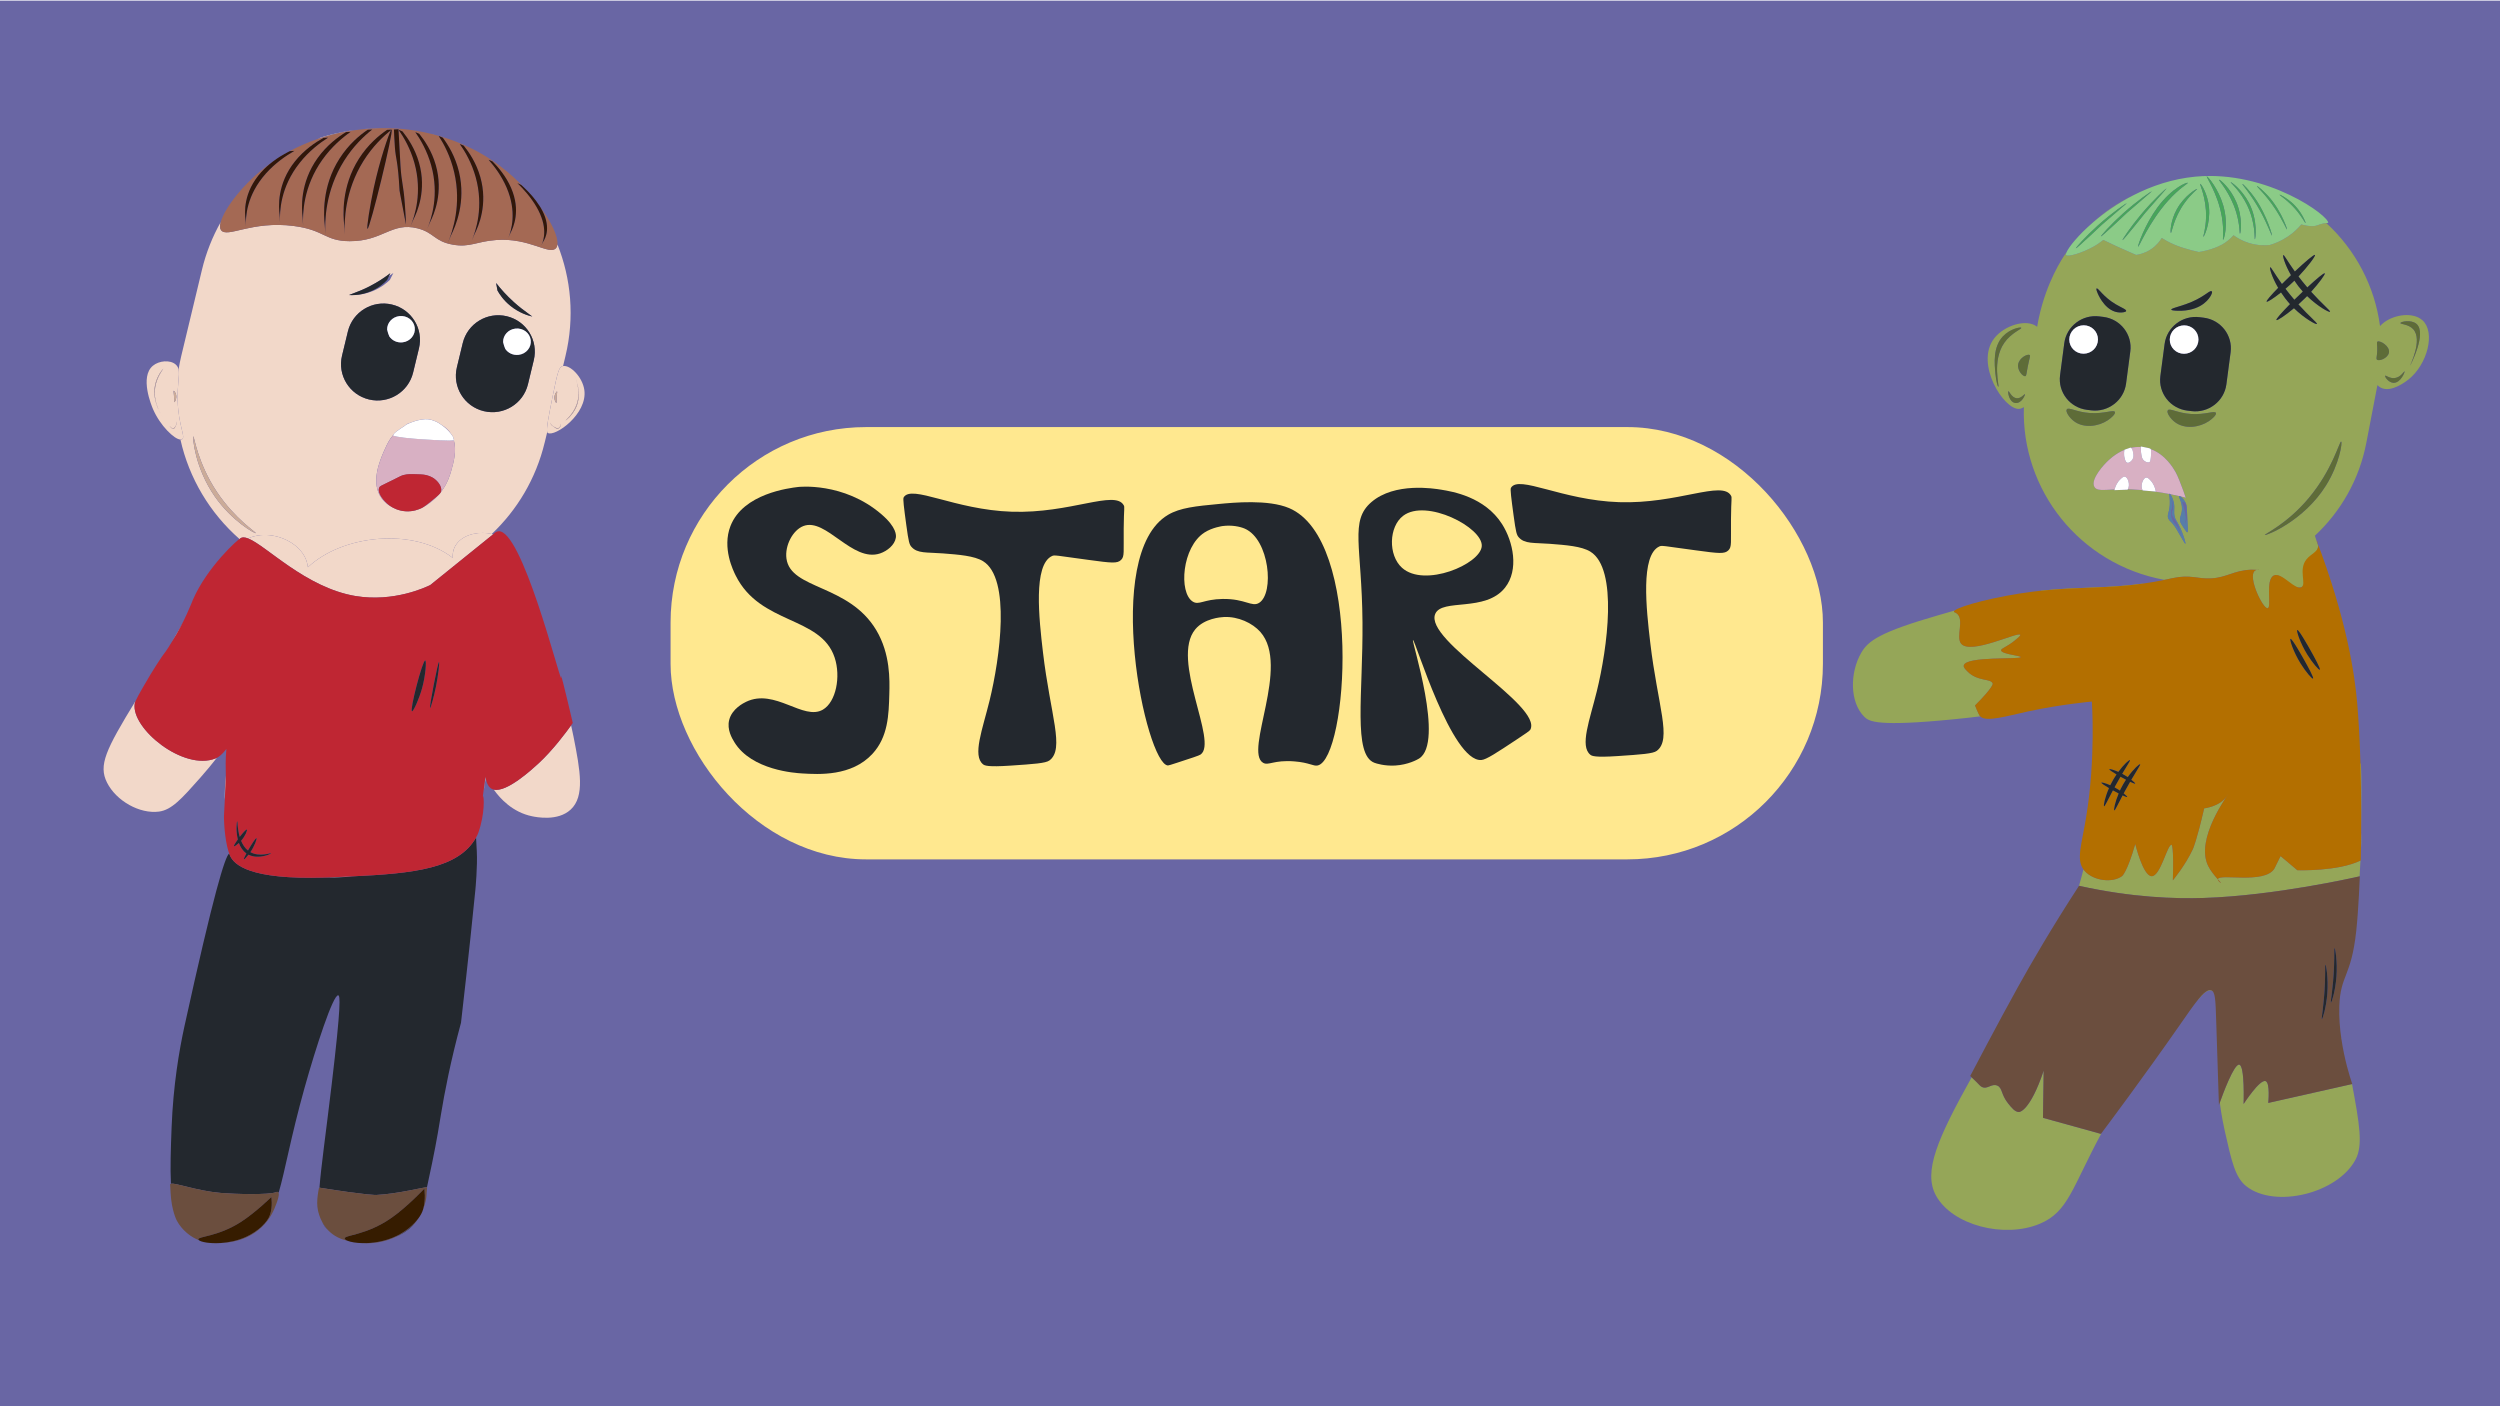 <?xml version="1.0" encoding="UTF-8"?>
<svg id="Lag_1" data-name="Lag 1" xmlns="http://www.w3.org/2000/svg" version="1.1" xmlns:xlink="http://www.w3.org/1999/xlink" viewBox="0 0 1920 1080">
  <defs>
    <style>
      .cls-1 {
        fill: #95a658;
      }

      .cls-1, .cls-2, .cls-3, .cls-4, .cls-5, .cls-6, .cls-7, .cls-8, .cls-9, .cls-10, .cls-11, .cls-12, .cls-13, .cls-14, .cls-15, .cls-16, .cls-17, .cls-18, .cls-19, .cls-20 {
        stroke-width: 0px;
      }

      .cls-2 {
        fill: #b36f00;
      }

      .cls-3 {
        fill: #cbab98;
      }

      .cls-4 {
        fill: #8bcb87;
      }

      .cls-5 {
        fill: #321709;
      }

      .cls-6 {
        fill: #361c00;
      }

      .cls-7, .cls-19 {
        fill: #ffe88f;
      }

      .cls-8 {
        fill: none;
      }

      .cls-9 {
        fill: #5e6c38;
      }

      .cls-10 {
        fill: #577ea9;
      }

      .cls-11 {
        fill: #d8b0c3;
      }

      .cls-12 {
        fill: #a46954;
      }

      .cls-13 {
        fill: #23282e;
      }

      .cls-14 {
        fill: #f2d8c9;
      }

      .cls-15 {
        fill: #fff;
      }

      .cls-16 {
        fill: #bf2633;
      }

      .cls-17 {
        fill: #6b4e3e;
      }

      .cls-18 {
        fill: #6966a4;
      }

      .cls-19 {
        filter: url(#drop-shadow-1);
      }

      .cls-20 {
        fill: #47a55a;
      }
    </style>
    <filter id="drop-shadow-1" filterUnits="userSpaceOnUse">
      <feOffset dx="7" dy="7"/>
      <feGaussianBlur result="blur" stdDeviation="5"/>
      <feFlood flood-color="#000" flood-opacity=".75"/>
      <feComposite in2="blur" operator="in"/>
      <feComposite in="SourceGraphic"/>
    </filter>
  </defs>
  <rect class="cls-18" x="-.28" y=".49" width="1928.28" height="1080"/>
  <rect class="cls-19" x="508" y="321" width="885" height="332" rx="150.16" ry="150.16"/>
  <path class="cls-13" d="M676,425c-21.41,7.31-41.62-27.72-59-21-8.2,3.17-14.36,15.07-13,25,3.27,23.93,47.89,19.51,69,55,10.83,18.21,10.29,38.21,10,49-.43,15.87-.88,32.88-13,46-15.99,17.31-41.15,15.78-54,15-4.94-.3-38.75-2.35-52-24-1.88-3.06-5.8-9.69-4-17,2.16-8.76,11.23-13.14,13-14,22.11-10.68,44.02,14.76,59,6,10.04-5.87,13.88-25.29,9-40-10.63-32.03-57.13-25.02-76-63-1.89-3.8-10.53-21.19-4-38,9.69-24.95,45.23-29.19,52-30,0,0,34.76-4.14,64,21,11.81,10.16,11.27,16.33,11,18-.9,5.63-6.69,10.19-12,12Z"/>
  <path class="cls-13" d="M777,393c45.13,1.5,79.21-16.97,86-5,.91,1.61.15,1.67,0,18-.16,18.14.75,21.28-2,24-2.92,2.88-7.1,2.45-25,0-25.37-3.47-26.11-3.86-28-3-14.63,6.67-10.04,48.2-7,74,5.73,48.56,16.81,74.08,5,83-2.88,2.18-11.92,2.78-30,4-17.65,1.19-19.86-.09-21-1-8.36-6.68-.45-26.73,5-49,7.95-32.49,16.5-93.73-5-107-6.7-4.14-18.65-5.05-31-6-12.31-.94-19.42.2-24-5-1.6-1.81-2.2-3.62-4-17-1.78-13.24-2.66-19.89-2-21,6.04-10.17,39.02,9.54,83,11Z"/>
  <path class="cls-13" d="M897,587.88c-16.88-.58-51.11-162.13,0-192.45,9.35-5.55,21.55-6.71,39-8.37,11.53-1.1,38.01-3.62,54,3.14,56.92,24.04,44.96,192.59,22,197.68-3.39.75-6.27-2.22-18-3.14-15.97-1.24-19.8,3.56-24,1.05-14.7-8.8,21.03-74.27-2-100.41-6.1-6.92-17.16-12.03-28-11.51-2.4.12-14.99,1-22,9.41-19.33,23.2,17.84,86.81,4,96.23-1.19.81-6.79,2.63-18,6.28-4.33,1.41-6.5,2.11-7,2.09Z"/>
  <path class="cls-7" d="M916,462c4.8,3.07,8.33-1.79,23-2,17.44-.25,22.4,6.48,28,3,11.83-7.34,7.97-48.7-11-57-3.71-1.62-10.09-2.9-17-2,0,0-7.83,1.02-14,5-17.21,11.11-19.9,46.03-9,53Z"/>
  <path class="cls-13" d="M1053.23,385.62c-16.8,14.44-7.33,33.52-6.84,92.15.46,55.25-7.43,101.72,9.13,108.04,1.49.57,7.83,2.59,15.97,2.12,9.87-.57,16.93-4.49,18.25-5.3,19.99-12.24-6.01-90.7-4.56-91.09,1.58-.43,29.66,93.73,52.47,92.15,3.78-.26,11.65-5.47,27.38-15.89,6.52-4.32,9.78-6.48,10.27-7.41,9.67-18.69-82.02-68.28-73.01-88.98,5.22-12,38.55-1.02,53.61-20.13,10.79-13.69,6.26-35.26-2.28-48.72-13.33-21.01-38.23-25.08-46.77-26.48-5.56-.91-35.72-5.84-53.61,9.53Z"/>
  <path class="cls-7" d="M1077.6,396.15c-10.96,8.35-11.65,30.12-.9,39.87,17.24,15.64,60.44-2.8,61.3-16.61.89-14.28-42.66-36.78-60.4-23.26Z"/>
  <path class="cls-13" d="M1243.4,385.66c45.13,1.5,79.21-16.97,86-5,.91,1.61.15,1.67,0,18-.16,18.14.75,21.28-2,24-2.92,2.88-7.1,2.45-25,0-25.37-3.47-26.11-3.86-28-3-14.63,6.67-10.04,48.2-7,74,5.73,48.56,16.81,74.08,5,83-2.88,2.18-11.92,2.78-30,4-17.65,1.19-19.86-.09-21-1-8.36-6.68-.45-26.73,5-49,7.95-32.49,16.5-93.73-5-107-6.7-4.14-18.65-5.05-31-6-12.31-.94-19.42.2-24-5-1.6-1.81-2.2-3.62-4-17-1.78-13.24-2.66-19.89-2-21,6.04-10.17,39.02,9.54,83,11Z"/>
  <g>
    <path class="cls-8" d="M285.16,223.56c-4.62,2.02-8.9,2.77-12.22,3.01,3.61-.22,8.32-.97,13.44-3.08,6.49-2.67,10.78-6.34,13.04-8.56.89-1.76,1.77-3.51,2.66-5.27-1.04.75-2.16,1.52-3.33,2.3-.48,1.03-.96,2.05-1.44,3.08-2.1,2.21-6.1,5.86-12.15,8.51Z"/>
    <path class="cls-8" d="M299.12,98.44c-4.34-.12-9.09-.09-14.2.22-3.29.2-6.47.5-9.51.86-3.01.39-5.84.85-8.49,1.34,12.97-2.28,24.27-2.61,32.2-2.42Z"/>
    <path class="cls-8" d="M253.08,673.86c-.18,0-.35,0-.52-.01-.98.04-1.97.08-2.93.11,2.63.04,5.08.02,7.3-.03-1.28-.02-2.55-.04-3.85-.07Z"/>
    <path class="cls-14" d="M418.34,339.82l1.92-7.99c-.77-2.56.98-11.5,4.17-27.48,3.91-19.6,5.08-22.44,7.52-23.14.15-.04.32-.05.48-.07l1.85-7.72c7.13-29.68,4.34-59.39-6.18-85.75-.13,1.2-.49,2.18-1.11,2.9-5.02,5.78-20.27-8.16-46.02-6.23-15.3,1.15-20.05,5.88-33.19,3.56-14.26-2.51-14.41-9.28-27.04-12.51-19.96-5.1-26.76,9.97-52.18,9.84-19.31-.1-19.03-8.52-42.81-11.65-32.65-4.29-51.46,9.68-56.06,3.06-.9-1.29-.92-3.41-.19-6.09-6.32,11.24-11.24,23.49-14.4,36.64l-15.95,66.41c-.82,3.41-1.46,6.81-2.02,10.21.98,4.6-1.07,11.73-.7,24.02.58,19.15,6.37,27.83,3.37,29.54-.33.19-.76.24-1.23.22,6.6,29.63,22.61,56.46,45.46,76.46.26-.36.29-.39.34-.44,1.44-1.21,3.49-1.13,6.11-.11,3-1.31,6.16-2.16,9.57-2.49,11.71-1.16,25.41,4.07,32.39,13.97,2.24,3.18,3.54,6.71,4.03,10.65,26.7-25.06,81.11-30.62,111.23-7.16-.26-4.46.79-8.34,3.77-11.74,6.21-7.11,17.88-8.63,25.99-6.66.06.01.11.03.17.05,19.45-18.39,33.98-42.38,40.68-70.29ZM165.07,381.45c-15.57-22.25-17.3-46.09-16.59-46.3.67-.19,3.19,20.29,18.15,42.72,13.9,20.83,30.32,31.03,29.84,31.59-.48.57-18.1-9-31.4-28.01ZM394.63,231.98c3.82,3.45,7.54,6.33,10.94,8.72,1.08.8,2.17,1.61,3.26,2.41-3.25-.75-9.98-2.72-16.7-8.12-5.46-4.38-8.53-9.11-10.07-11.87-.35-1.93-.7-3.87-1.05-5.8,3.41,4.4,7.88,9.48,13.62,14.66ZM271.61,225.2c3.68-1.32,7.77-3.03,12.11-5.24,6.5-3.32,11.85-6.92,16.06-10.17-.34.73-.68,1.45-1.02,2.18,1.17-.78,2.28-1.55,3.33-2.3-.89,1.76-1.77,3.51-2.66,5.27-2.26,2.22-6.55,5.89-13.04,8.56-5.12,2.11-9.83,2.86-13.44,3.08-2.03.14-3.71.09-4.89.02,1.18-.46,2.37-.92,3.55-1.38ZM283.4,306.79c-15.07-3.6-24.35-18.68-20.72-33.68l4.49-18.58c3.63-15,18.79-24.24,33.86-20.64h0c15.07,3.6,24.35,18.68,20.72,33.68l-4.49,18.58c-3.63,15-18.79,24.24-33.86,20.64h0ZM346.7,361.04c-1.02,3.61-3.04,10.48-8.22,17.11-.29.57-.81,1.19-1.76,2.08-1.34,1.49-2.83,2.95-4.55,4.33-1.82,1.47-4.14,3.34-7.01,4.9-.52.33-1.01.6-1.47.81-1.9.86-6.28,2.79-12.17,2.41-5.58-.36-9.63-2.6-11.51-3.83-2.35-1.35-4.66-3.17-6.58-5.67-9.28-12.07-1.73-29.37,1.5-36.8,1.25-2.88,2.83-6.43,5.18-9.91.13-.15.27-.29.4-.44.74-.86,1.37-1.81,2.01-2.75h0s.04-.06.06-.09c.04-.06.21-.3.41-.59.17-.12.33-.25.49-.38,0,0,.02-.02.03-.03.36-.28.7-.58,1.02-.91.33-.21.65-.41.97-.63.81-.55,1.57-1.11,2.29-1.68.02-.01.04-.02.06-.03h0s.06-.04.09-.05c.78-.44,1.53-.91,2.24-1.4.41-.28.78-.6,1.17-.9.36-.29.75-.56,1.09-.86.76-.36,1.79-.8,3.03-1.22,2.09-.83,4.84-1.72,7.97-2.25,2.5-.42,3.99-.41,5.24-.29,2.36.24,4.1.94,5.33,1.44,2.36.96,3.92,2.08,5.43,3.16.09.07.23.17.33.24,1.86,1.12,3.72,2.59,5.31,4.56.47.58.89,1.17,1.27,1.77.6.79,1.16,1.57,1.59,2.28.26.93.51,1.87.76,2.8-.03,0-.08,0-.12.01,2.26,8-.26,17-1.88,22.76ZM371.6,315.78h0c-15.07-3.6-24.35-18.68-20.72-33.68l4.49-18.58c3.63-15,18.79-24.24,33.86-20.64,15.07,3.6,24.35,18.68,20.72,33.68l-4.49,18.58c-3.63,15-18.79,24.24-33.86,20.64Z"/>
    <path class="cls-14" d="M355.71,111.04c.26.11.52.22.78.33,0-.02-.23-.12-.78-.33Z"/>
    <path class="cls-14" d="M275.41,99.53c-18.14,2.15-31.18,6.64-31.08,7.07,7.85-2.65,15.47-4.48,22.59-5.73,2.65-.49,5.48-.95,8.49-1.34Z"/>
    <path class="cls-14" d="M299.12,98.44c2.23.05,4.18.15,5.84.26-10.87-.8-20.92-.29-29.55.83,3.04-.36,6.22-.66,9.51-.86,5.11-.31,9.86-.35,14.2-.22Z"/>
    <path class="cls-14" d="M332.61,103.06l-1.06-.18c.67.17,1.34.33,2.02.51-.33-.11-.62-.21-.95-.32Z"/>
    <path class="cls-12" d="M169.7,176.64c4.6,6.62,23.41-7.36,56.06-3.06,23.77,3.13,23.5,11.55,42.81,11.65,25.42.13,32.22-14.94,52.18-9.84,12.63,3.23,12.78,10,27.04,12.51,13.14,2.31,17.89-2.42,33.19-3.56,25.76-1.93,41.01,12.01,46.02,6.23.62-.72.98-1.71,1.11-2.9.63-5.91-4.58-17.18-13.65-29.42.28.45.57.88.84,1.33,8.38,14.32,3.76,23.14,1.88,26.02-.45.94-.91,1.88-1.36,2.82,1.91-4.12,5.1-14.18-3.79-29.53-4.25-7.35-9.99-13.69-14.65-18.25.98.47,1.95.93,2.93,1.4.72.64,1.49,1.36,2.28,2.11-5.31-5.6-11.25-11.06-17.65-15.96-9.41-7.21-19.07-12.65-28.44-16.8-.26-.12-.52-.22-.78-.33-7.7-3.36-15.19-5.84-22.15-7.66-.68-.18-1.35-.34-2.02-.51-8.33-2.06-15.85-3.19-22-3.8-.29-.03-.62-.06-.98-.09-.58-.05-1.25-.11-2.01-.17-.49-.04-1.03-.08-1.59-.11-1.65-.11-3.61-.2-5.84-.26-7.93-.19-19.23.15-32.2,2.42-7.12,1.25-14.75,3.08-22.59,5.73-7.62,2.57-15.44,5.91-23.22,10.24.51-.26,1.03-.54,1.51-.77l3.5-.19c-6.48,3.7-14.74,9.34-21.89,17.36-14.96,16.77-15.67,33.42-15.35,40.62l-.27-4.96c-.77-5.38-1.99-21.14,12.05-36.71,2.76-3.06,5.73-5.69,8.68-7.95-.67.47-1.35.92-2.01,1.4-20.29,14.8-34.94,34.36-37.81,44.92-.73,2.69-.71,4.8.19,6.09ZM378.21,123.95c4.37,4.39,10.42,11.41,14.31,20.39,7.57,17.47,1.77,30.32-.52,34.6-.58,1.36-1.15,2.72-1.73,4.08,2.44-5.95,6.82-20.16-1.19-38.92-3.83-8.97-9.35-16.28-13.88-21.41,1,.42,2,.84,3,1.25ZM356.13,111.84c4.1,5.05,9.65,13.23,12.75,24.1,6.01,21.15-1.45,37.94-4.31,43.56-.75,1.77-1.5,3.54-2.25,5.32,3.2-7.74,9.33-26.09,2.99-48.8-3.03-10.87-8-19.47-12.18-25.43,1,.42,2,.84,3,1.25ZM340.06,105.76c4.09,5.45,9.6,14.31,12.45,26.24,5.54,23.19-2.79,42.02-5.95,48.33-.84,1.99-1.68,3.97-2.52,5.96,3.59-8.67,10.59-29.17,4.76-54.09-2.79-11.92-7.67-21.27-11.82-27.73,1.03.43,2.05.86,3.08,1.29ZM321.95,102.73c4.1,5.05,9.65,13.23,12.75,24.1,6.01,21.15-1.45,37.94-4.31,43.56-.75,1.77-1.5,3.54-2.25,5.32,3.2-7.74,9.33-26.09,2.99-48.8-3.03-10.87-8-19.47-12.18-25.43,1,.42,2,.84,3,1.25ZM309.06,100.89c4.1,5.05,9.65,13.23,12.75,24.1,6.01,21.15-1.45,37.94-4.31,43.56-.75,1.77-1.5,3.54-2.25,5.32,3.2-7.74,9.33-26.09,2.99-48.8-3.03-10.87-8-19.47-12.18-25.43,1,.42,2,.84,3,1.25ZM302.54,99.45l3.5-.19.19,3.49.38,6.97c.95,17.37.93,17.14.95,17.43.87,13.78,2.18,13.66,3.37,29.54.46,6.09.98,15.68.86,15.69-.01,0-.02-.06-.03-.09-4.78-24.7-4.9-25.87-4.9-25.87-1.3-23.78-2.93-23.97-3.56-33.02-.4-5.69-.63-10.48-.76-13.95ZM300.79,99.55s-.02.02-.03.02c1.76.96-16.62,76.3-18.51,76.17-.92-.06,1.93-18.04,4.77-31.22,4.51-20.97,11.58-41.97,13.4-44.67-6.34,5.06-14.31,12.7-21.16,23.6-14.61,23.23-14.95,46.61-14.47,56.74l-.38-6.97c-.89-7.57-2.46-29.74,11.25-51.32,7.05-11.09,15.65-18.1,21.63-22.16l3.5-.19ZM285.85,99.49c-6.4,5.06-14.55,12.79-21.54,23.9-14.61,23.23-14.95,46.61-14.47,56.74l-.38-6.97c-.89-7.57-2.46-29.74,11.25-51.32,7.05-11.09,15.65-18.1,21.63-22.16l3.5-.19ZM269.25,101.27c-6.43,4.54-14.62,11.46-21.67,21.39-14.74,20.74-15.23,41.54-14.81,50.54l-.34-6.2c-.84-6.73-2.28-26.43,11.56-45.7,7.12-9.9,15.75-16.19,21.76-19.84l3.5-.19ZM226.56,123.88c7.17-8.96,15.84-14.66,21.86-17.98l3.5-.19c-6.45,4.12-14.68,10.4-21.78,19.37-14.85,18.76-15.45,37.48-15.08,45.58l-.3-5.58c-.81-6.05-2.14-23.78,11.81-41.21Z"/>
    <path class="cls-14" d="M139.82,337.37c3-1.71-2.79-10.39-3.37-29.54-.37-12.28,1.68-19.42.7-24.02-.33-1.54-1-2.8-2.22-3.87-4.3-3.77-12.81-2.97-17.52.96-10.27,8.56-.99,30.78.06,33.22,5.52,12.81,16.41,23.29,21.13,23.47.47.02.89-.03,1.23-.22ZM125.78,321.53s-9.56-12.25-6.68-25.86c1.56-7.37,6.23-12.65,6.34-12.58.12.07-4.94,6.03-6.25,14.33-2.08,13.19,6.6,24.11,6.59,24.12ZM135.77,324.69c-.02.37-.07.69-.16,1.04-.14.52-1.13,2.39-.89,1.91,0,0-.29.54-.36.67-.12.21-.62,1.09-1.67.89-.26-.05-.74-.15-1.34-.72-.4-.38-.7-.82-.86-1.09-.05-.09-.1-.19-.15-.28.17.25.45.63.82,1,.17.17.63.62,1.16.82.15.05.47.15.94-.02.72-.27,1.1-.89,1.64-1.83.18-.31.27-.47.36-.67.39-.92.48-1.94.49-2.65.02.24.04.58.03.94ZM133.87,308.85c-.32-.06.02-1.48-.29-5.23-.19-2.41-.46-3.39-.19-3.49.37-.13,1.61,1.49,1.94,3.39.48,2.74-1.01,5.42-1.47,5.33Z"/>
    <path class="cls-14" d="M424.43,304.34c-3.19,15.99-4.94,24.92-4.17,27.48.1.34.24.58.44.69,5.38,3.29,30.69-14.47,28.07-33-1.41-9.98-10.79-19.31-16.33-18.39-.16.03-.33.03-.48.07-2.45.7-3.61,3.54-7.52,23.14ZM427.83,300.68c.31.1-.18,1.47-.31,5.23-.08,2.42.07,3.42-.21,3.49-.39.09-1.43-1.67-1.54-3.59-.17-2.78,1.62-5.27,2.06-5.13ZM430.79,325.84c-.04.37-.14.97-.39,1.58-.38.9-.89,1.24-1.17,1.43-1.14.74-2.23.06-2.5-.1-.16-.1-.81-.53-.81-.53.57.39-1.7-1.09-2.16-1.56-.31-.32-.56-.64-.79-1.02-.23-.38-.4-.74-.51-1,.43.75,1.12,1.78,2.12,2.55.22.17.42.29.81.53,1.2.72,2,1.19,3.02,1.11.67-.05.99-.31,1.13-.44.51-.46.79-1.18.9-1.44.22-.57.33-1.11.39-1.46,0,.12-.01.25-.02.37ZM442.83,310.76c4.31-11.94-2.33-23.63-2.32-23.63.01,0,7.28,13.08,2.11,25.28-2.8,6.6-8.29,10.71-8.39,10.63-.11-.08,5.88-4.76,8.6-12.28Z"/>
    <path class="cls-14" d="M413.47,586.42c-5.08,4.66-24.36,22.34-34.25,20.02,4.9,6.89,14.47,17.39,29.44,20.46,3.24.66,19.68,4.03,29.59-5.11,11.01-10.16,7.41-29.74,2.21-56.07-.59-3-1.21-5.87-1.85-8.64-3.55,4.98-14.03,19.16-25.14,29.35Z"/>
    <path class="cls-14" d="M256.93,673.93c6.36-.15,10.93-.57,13.37-.85-5.01.24-10.17.46-15.47.69-.78.03-1.51.05-2.28.08.18,0,.34,0,.52.01,1.3.02,2.57.05,3.85.07Z"/>
    <path class="cls-14" d="M351.49,416.72c-2.97,3.41-4.02,7.29-3.77,11.74-30.12-23.46-84.53-17.91-111.23,7.16-.5-3.95-1.79-7.47-4.03-10.65-6.98-9.9-20.68-15.12-32.39-13.97-3.41.34-6.57,1.18-9.57,2.49,13.98,5.43,44.07,37.71,82.4,44.23,29.47,5.01,54.33-6.82,57.53-8.39l48.26-38.94c-.34-.1-.68-.21-1.04-.3-.06-.01-.11-.03-.17-.05-8.11-1.96-19.79-.44-25.99,6.66Z"/>
    <path class="cls-14" d="M103.47,540.41c.09-.57.34-1.31.74-2.22-23.09,37.74-28.71,49.49-22.03,62.82,7.14,14.24,25.28,24.22,39.87,22.3,9.74-1.28,17.27-9.61,31.95-26.22,4.56-5.15,8.7-10.19,12.51-15.06-.38.19-.72.33-1.01.45-24.5,9.85-64.95-22.98-62.04-42.07Z"/>
    <path class="cls-14" d="M371.25,608.66c.6-3.59,1.19-7.3,1.74-11.13-.06-.33-.11-.68-.16-1.02-.55,3.92-1.07,7.97-1.58,12.15Z"/>
    <path class="cls-14" d="M177.87,422.71c.17-.23.31-.44.47-.66-9.92,9.72-19.08,25.46-31.38,46.05-5.31,8.89-10.26,17.09-14.88,24.69,15.48-23.49,30.01-48.1,39.25-60.99.6-.83,2.92-4.06,6.53-9.1Z"/>
    <path class="cls-14" d="M172.66,614.24c.69-8.64.8-14.12.77-18.57-.54,5.51-.87,11.76-.77,18.57Z"/>
    <path class="cls-13" d="M316.89,941.36c.42-.43.83-.91,1.23-1.42-3.06,3.03-8.19,7.33-15.56,10.56,5.59-2.21,10.56-5.29,14.33-9.14Z"/>
    <path class="cls-13" d="M270.31,673.07c-2.44.28-7.01.71-13.37.85-2.22.05-4.67.06-7.3.03-58.47,1.83-70.01-10.05-73.02-16.9-.21-.48-.41-1.01-.61-1.57-3.2,2.37-11.82,30.16-34.39,132.86-4.06,18.63-8.59,45.21-9.83,77.46-.64,16.75-1.13,31.22-.51,43.34,3.34-.98,19.57,5.41,38.4,7.04,10.71.93,36.97,1.58,42.14-.55.23-.09,1.15-.5,1.75-.1.19.13.32.32.41.56,5.07-17.18,9.17-42.19,19.83-80.34,8.65-30.99,22.06-72.2,25.97-71.35,1.4.31,2.37,6.2-5.05,68.46-4.6,38.61-8.14,63.02-9.38,79.26,37.01,5.92,43.52,5.61,43.52,5.61,16.74-.79,37.35-6.26,39.03-5.92,1.2-5.35,2.48-11.47,3.93-18.48,3.69-17.76,5.74-30.88,6.76-37.08,2.79-17.02,7.43-41.16,15.46-70.78,5.89-51,9.75-88.74,11.04-102.11.08-.8,1.71-18.06,1.09-29.68-.05-.88-.57-10.46-.57-10.46-13.48,23.88-47.81,27.58-95.32,29.84Z"/>
    <path class="cls-13" d="M252.07,944.9c-2.04-2.12-3.55-4.39-4.69-6.53,1.13,2.51,2.67,4.6,4.69,6.53Z"/>
    <path class="cls-17" d="M211.82,915.63c-5.17,2.13-31.43,1.48-42.14.55-18.84-1.63-35.06-8.02-38.4-7.04-.3.09-.53.21-.62.43-.04.1-.02.12.1,1.74.2,2.82.25,4.62.29,5.23.74,13.32,4.65,20.73,4.65,20.73,4.28,8.11,11.16,12.22,13.02,13.28,1.34.75,2.66,1.36,3.97,1.87-.22-.19-.35-.39-.38-.58-.34-2.36,15.1-1.97,33.01-13.59,11.07-7.18,23.07-18.94,23.07-18.94,0,0,0,.02,0,.04,0,0,1.14,6.82-.89,13.26-1.92,6.08-9.35,13.03-18.35,17.21-6.58,3.05-13.59,4.43-19.72,4.83.2,0,.4-.02.59-.02,4.55-.2,19.17-1.05,30.96-12.18,7.07-6.68,9.73-13.84,11.31-18.1.65-1.76,2.39-6.44,1.69-8.25-.09-.24-.23-.44-.41-.56-.6-.4-1.52,0-1.75.1Z"/>
    <path class="cls-17" d="M288.87,917.74s-6.5.31-43.52-5.61c-.12-.02-.23-.04-.35-.06,0,0-1.01,4.92-1.28,8.81-.03.47-.43,4.57.48,8.72.28,1.25,1.06,4.79,3.18,8.77,1.14,2.14,2.65,4.41,4.69,6.53,4.55,4.73,9.88,6.85,14.89,8.06-1.37-.55-2.17-1.16-2.25-1.75-.38-2.81,16.5-2.26,36.03-15.95,12.06-8.46,25.14-22.35,25.14-22.35,0,.01,0,.03,0,.05,0,0,1.28,8.1-.9,15.73,1.76-4.43,2.42-8.45,2.52-9.95.01-.17.07-1.2.18-2.61.05-.71.12-1.55.21-2.5.15-1.62.17-1.64.13-1.74-.01-.03-.05-.05-.11-.06-1.68-.34-22.3,5.12-39.03,5.92Z"/>
    <path class="cls-17" d="M305.01,949.01c-8.97,4.48-18.71,5.87-26.36,5.75,11.3.67,19.92-2.56,22.95-3.82.33-.14.63-.29.96-.43,7.37-3.24,12.5-7.54,15.56-10.56.14-.14.3-.29.43-.42.88-1.07,1.85-2.37,2.81-3.85-3.72,5.07-9.63,9.98-16.35,13.33Z"/>
    <path class="cls-13" d="M317.27,286.15l4.49-18.58c3.63-15-5.65-30.08-20.72-33.68h0c-15.07-3.6-30.23,5.64-33.86,20.64l-4.49,18.58c-3.63,15,5.65,30.08,20.72,33.68h0c15.07,3.6,30.23-5.64,33.86-20.64ZM306.71,242.76c5.84-.69,11.13,3.26,11.82,8.82s-3.48,10.64-9.32,11.33c-4.19.5-8.09-1.4-10.22-4.57-.73-1.67-1.29-3.41-1.67-5.21-.13-5.18,3.89-9.72,9.39-10.37Z"/>
    <path class="cls-13" d="M405.47,295.14l4.49-18.58c3.63-15-5.65-30.08-20.72-33.68-15.07-3.6-30.23,5.64-33.86,20.64l-4.49,18.58c-3.63,15,5.65,30.08,20.72,33.68h0c15.07,3.6,30.23-5.64,33.86-20.64ZM395.78,252.37c5.84-.69,11.13,3.26,11.82,8.82s-3.48,10.64-9.32,11.33c-4.19.5-8.09-1.4-10.22-4.57-.73-1.67-1.29-3.41-1.67-5.21-.13-5.18,3.89-9.72,9.39-10.37Z"/>
    <path class="cls-13" d="M285.16,223.56c6.05-2.64,10.05-6.3,12.15-8.51.48-1.03.96-2.05,1.44-3.08.34-.73.68-1.45,1.02-2.18-4.22,3.24-9.56,6.84-16.06,10.17-4.33,2.21-8.43,3.92-12.11,5.24-1.18.46-2.37.92-3.55,1.38,1.18.08,2.86.13,4.89-.02,3.32-.23,7.6-.99,12.22-3.01Z"/>
    <path class="cls-13" d="M392.13,235c6.72,5.39,13.45,7.37,16.7,8.12-1.08-.8-2.17-1.61-3.26-2.41-3.4-2.39-7.12-5.28-10.94-8.72-5.74-5.17-10.21-10.26-13.62-14.66.35,1.93.7,3.87,1.05,5.8,1.54,2.76,4.6,7.49,10.07,11.87Z"/>
    <path class="cls-15" d="M309.21,262.92c5.84-.69,10.01-5.77,9.32-11.33s-5.98-9.52-11.82-8.82c-5.5.65-9.52,5.2-9.39,10.37.38,1.8.94,3.54,1.67,5.21,2.13,3.17,6.03,5.07,10.22,4.57Z"/>
    <path class="cls-15" d="M398.28,272.52c5.84-.69,10.01-5.77,9.32-11.33s-5.98-9.52-11.82-8.82c-5.5.65-9.52,5.2-9.39,10.37.38,1.8.94,3.54,1.67,5.21,2.13,3.17,6.03,5.07,10.22,4.57Z"/>
    <path class="cls-11" d="M344.95,331.49c.49.55.95,1.12,1.4,1.69-.38-.61-.8-1.2-1.27-1.77-1.59-1.97-3.45-3.44-5.31-4.56,1.23.89,3.14,2.34,5.19,4.64Z"/>
    <path class="cls-11" d="M305.51,330.67c-.32.22-.65.42-.97.63-.31.33-.66.63-1.02.91,0,0-.02.02-.03.03.37-.29.72-.6,1.04-.93.32-.21.65-.41.97-.63Z"/>
    <path class="cls-11" d="M325.16,389.46c2.87-1.56,5.18-3.43,7.01-4.9,1.71-1.38,3.21-2.84,4.55-4.33-.7.65-1.61,1.44-2.89,2.49-4.2,3.45-6.73,5.53-8.67,6.74Z"/>
    <path class="cls-11" d="M347.08,338.29c-.95.03-1.54.08-1.75.1-2.44.13-39.01-1.44-43.57-3.98.26-.37.51-.74.77-1.11h0c-.64.93-1.27,1.89-2.01,2.75-.13.15-.26.29-.4.44-2.35,3.48-3.92,7.03-5.18,9.91-3.24,7.43-10.78,24.73-1.5,36.8,1.92,2.5,4.23,4.32,6.58,5.67-.49-.32-.86-.59-1.04-.73-3.84-2.92-9.52-9.26-7.77-13.56.56-1.39,1.44-1.45,10.23-5.8,6.26-3.1,6.6-3.46,8.57-3.96,3.16-.81,5.61-.73,10.51-.57,3.86.13,6.06.22,8.85,1.26,1.38.52,3.45,1.32,5.45,3.2.7.66,4.79,4.51,3.98,8.52-.07.33-.16.63-.32.94,5.18-6.63,7.21-13.5,8.22-17.11,1.63-5.77,4.14-14.76,1.88-22.76-.21.01-.6,0-1.5.02Z"/>
    <path class="cls-11" d="M315.46,324.53c-1.24.43-2.26.86-3.03,1.22-.34.3-.73.57-1.09.86.25-.2.53-.38.77-.59.7-.36,1.87-.91,3.35-1.49Z"/>
    <path class="cls-11" d="M307.85,328.96h0s.06-.03.09-.05c-.03.02-.06.03-.09.05Z"/>
    <path class="cls-15" d="M345.33,338.39c.2-.01.8-.07,1.75-.1.9-.03,1.29,0,1.5-.02.05,0,.09,0,.12-.01-.25-.93-.5-1.87-.76-2.8-.43-.71-.98-1.49-1.59-2.28-.44-.57-.91-1.15-1.4-1.69-2.05-2.3-3.96-3.75-5.19-4.64-.11-.08-.24-.18-.33-.24-1.51-1.08-3.07-2.2-5.43-3.16-1.23-.5-2.97-1.2-5.33-1.44-1.25-.13-2.74-.14-5.24.29-3.13.53-5.87,1.42-7.97,2.25-1.48.58-2.64,1.13-3.35,1.49-.24.21-.52.39-.77.59-.39.3-.76.62-1.17.9-.71.49-1.45.96-2.24,1.4-.03.02-.06.03-.09.05-.02.01-.04.02-.06.03-.72.57-1.47,1.13-2.29,1.68-.32.22-.65.42-.97.63-.32.34-.67.64-1.04.93-.16.13-.32.26-.49.38-.2.29-.37.52-.41.59-.02.03-.04.06-.06.09-.25.37-.51.74-.77,1.11,4.57,2.55,41.14,4.12,43.57,3.98Z"/>
    <path class="cls-16" d="M334.81,368.68c-1.99-1.88-4.06-2.68-5.45-3.2-2.79-1.05-4.99-1.14-8.85-1.26-4.9-.16-7.35-.24-10.51.57-1.97.51-2.31.86-8.57,3.96-8.78,4.35-9.66,4.42-10.23,5.8-1.75,4.3,3.93,10.64,7.77,13.56.18.13.55.4,1.04.73,1.88,1.24,5.93,3.47,11.51,3.83,5.89.38,10.27-1.55,12.17-2.41.45-.21.94-.48,1.47-.81,1.93-1.21,4.47-3.29,8.67-6.74,1.28-1.05,2.19-1.84,2.89-2.49.95-.89,1.47-1.52,1.76-2.08.16-.31.25-.62.32-.94.81-4.01-3.28-7.86-3.98-8.52Z"/>
    <path class="cls-16" d="M272.91,457.73c-38.33-6.52-68.42-38.8-82.4-44.23-2.61-1.02-4.67-1.1-6.11.11,0,0-.02.01-.03.02-.2.19-.3.38-.32.41-.22.42-6.57,7.41-6.06,7.95.08.08.34.06.34.05,0,0-.31-.05-.34-.05-.83-.11-3.96,5.17-3.52,5.44.72.43,9.91-13.13,9.52-13.44-.55-.43-25.03,21.36-36,47,0,0-6.36,16.87-15.92,31.8-2.47,3.86-2.17,4.08-7.74,11.51,0,0-6.56,9.53-14.53,23.52-2.84,4.98-4.66,8.21-5.6,10.37-.4.91-.65,1.65-.74,2.22-2.91,19.09,37.53,51.92,62.04,42.07.29-.12.62-.26,1.01-.45,1.61-.8,4.06-2.49,7.36-6.83-.83,9.39-.48,13.77-.44,20.46.01,1.77,0,3.4-.77,18.57-.65,12.83-.66,11.96-.66,12.76,0,0-.05,11.84,2.48,23.18.63,2.82,1.53,5.3,1.53,5.3.19.56.39,1.09.61,1.57,3.02,6.85,14.55,18.73,73.02,16.9.96-.03,1.95-.07,2.93-.11.76-.03,1.5-.05,2.28-.08,5.3-.23,10.46-.45,15.47-.69,47.51-2.26,81.84-5.96,95.32-29.84.75-1.33,1.3-2.48,1.73-3.69,5.12-14.48,4.41-28.01,3.57-28.07-1.23-.08-3.9,28.53-3.92,28.52,0,0,2.16-16.19,5.83-43.49.05.35.1.69.16,1.02.72,4.06,2.19,7.02,4.64,8.33.49.26,1.03.44,1.58.58,9.89,2.32,29.18-15.36,34.25-20.02,11.1-10.18,21.58-24.37,25.14-29.35.82-1.15,1.28-1.82,1.28-1.82,0,0-8.45-36.34-9.01-36.22-.12.03.27,1.69.1,1.74-1.42.43-30.2-114.87-48.33-112.75-1.54.18-2.7,1.17-3.41,1.93l-.55.44-48.26,38.94c-3.19,1.57-28.06,13.4-57.53,8.39ZM190.84,656.39c-1.55,1.98-3.23,3.79-3.53,3.58-.28-.19.6-2.11,1.91-4.55-2.8-1.97-4.61-4.87-5.75-8.01-1.62,1.47-3.42,2.79-3.74,2.48-.35-.33,1.06-2.64,2.92-5.2-1.71-6.99-.73-14.13-.47-14.17.25-.04.09,5.99,1.93,12.22,2.39-3.09,4.96-5.94,5.46-5.63.57.35-1.13,4.94-4.42,8.6,1.17,2.85,2.85,5.55,5.29,7.5,2.62-4.59,5.98-9.77,6.52-9.51.53.26-1.33,5.91-4.68,10.75,7.03,3.95,15.8.47,15.86.88.06.44-9.6,4.95-17.3,1.06ZM324.21,528.36c-2.36,8.61-6.81,18.24-7.81,17.91-1.94-.65,8.14-39.4,10.17-39.02,1.07.2.3,11.39-2.36,21.11ZM337.17,508.42c.46.07-.56,10.17-2.46,19.37-1.5,7.29-3.97,16.07-4.4,15.98-.85-.19,5.98-35.48,6.86-35.34Z"/>
    <path class="cls-3" d="M135.26,326.4c-.09.2-.18.36-.36.67-.55.94-.92,1.57-1.64,1.83-.48.18-.8.08-.94.02-.52-.19-.99-.65-1.16-.82-.37-.37-.65-.75-.82-1,.05.09.1.19.15.28.17.27.46.71.86,1.09.6.57,1.08.67,1.34.72,1.06.2,1.55-.68,1.67-.89.07-.13.36-.67.36-.67-.25.48.75-1.39.89-1.91.09-.35.14-.67.16-1.04.02-.37,0-.7-.03-.94,0,.71-.09,1.73-.49,2.65Z"/>
    <path class="cls-3" d="M125.44,283.08c-.11-.06-4.78,5.21-6.34,12.58-2.87,13.61,6.67,25.86,6.68,25.86.01,0-8.67-10.93-6.59-24.12,1.31-8.3,6.36-14.26,6.25-14.33Z"/>
    <path class="cls-3" d="M133.4,300.13c-.27.1,0,1.07.19,3.49.3,3.75-.04,5.17.29,5.23.45.09,1.95-2.59,1.47-5.33-.34-1.9-1.57-3.52-1.94-3.39Z"/>
    <path class="cls-3" d="M442.62,312.41c5.16-12.19-2.1-25.28-2.11-25.28-.01,0,6.63,11.69,2.32,23.63-2.71,7.51-8.7,12.19-8.6,12.28.1.08,5.59-4.03,8.39-10.63Z"/>
    <path class="cls-3" d="M427.32,309.39c.28-.06.13-1.07.21-3.49.12-3.76.62-5.13.31-5.23-.44-.14-2.23,2.35-2.06,5.13.12,1.92,1.16,3.68,1.54,3.59Z"/>
    <path class="cls-3" d="M429.52,328.36c-.14.13-.46.39-1.13.44-1.01.08-1.82-.39-3.02-1.11-.4-.24-.59-.36-.81-.53-1-.77-1.69-1.8-2.12-2.55.11.27.28.63.51,1,.23.38.48.69.79,1.02.46.48,2.74,1.95,2.16,1.56,0,0,.65.43.81.53.27.16,1.36.84,2.5.1.28-.18.79-.52,1.17-1.43.26-.6.35-1.21.39-1.58,0-.12.01-.25.02-.37-.05.35-.16.89-.39,1.46-.1.26-.39.97-.9,1.44Z"/>
    <path class="cls-5" d="M260.71,121.84c-13.72,21.58-12.14,43.74-11.25,51.32l.38,6.97c-.48-10.13-.14-33.51,14.47-56.74,6.99-11.11,15.14-18.84,21.54-23.9l-3.5.19c-5.98,4.06-14.58,11.07-21.63,22.16Z"/>
    <path class="cls-5" d="M215.06,170.67c-.37-8.1.23-26.83,15.08-45.58,7.1-8.97,15.33-15.25,21.78-19.37l-3.5.19c-6.02,3.31-14.69,9.02-21.86,17.98-13.94,17.42-12.61,35.15-11.81,41.21l.3,5.58Z"/>
    <path class="cls-5" d="M243.99,121.3c-13.84,19.27-12.4,38.97-11.56,45.7l.34,6.2c-.42-9,.07-29.8,14.81-50.54,7.05-9.92,15.24-16.85,21.67-21.39l-3.5.19c-6.01,3.64-14.64,9.93-21.76,19.84Z"/>
    <path class="cls-5" d="M188.6,168.89l.27,4.96c-.32-7.2.39-23.85,15.35-40.62,7.16-8.02,15.42-13.65,21.89-17.36l-3.5.19c-.48.24-1,.51-1.51.77-3.47,1.79-7.59,4.21-11.77,7.4-2.96,2.26-5.93,4.89-8.68,7.95-14.04,15.58-12.82,31.34-12.05,36.71Z"/>
    <path class="cls-5" d="M275.65,121.9c-13.72,21.58-12.14,43.74-11.25,51.32l.38,6.97c-.48-10.13-.14-33.51,14.47-56.74,6.86-10.9,14.82-18.54,21.16-23.6-1.82,2.7-8.9,23.7-13.4,44.67-2.83,13.17-5.69,31.15-4.77,31.22,1.89.13,20.27-75.2,18.51-76.17,0,0,.02-.02.03-.02l-3.5.19c-5.98,4.06-14.58,11.07-21.63,22.16Z"/>
    <path class="cls-5" d="M318.25,125.07c6.34,22.72.21,41.06-2.99,48.8.75-1.77,1.5-3.54,2.25-5.32,2.85-5.62,10.32-22.41,4.31-43.56-3.09-10.87-8.65-19.05-12.75-24.1-1-.42-2-.84-3-1.25,4.18,5.96,9.15,14.56,12.18,25.43Z"/>
    <path class="cls-5" d="M328.14,175.71c.75-1.77,1.5-3.54,2.25-5.32,2.85-5.62,10.32-22.41,4.31-43.56-3.09-10.87-8.65-19.05-12.75-24.1-1-.42-2-.84-3-1.25,4.18,5.96,9.15,14.56,12.18,25.43,6.34,22.72.21,41.06-2.99,48.8Z"/>
    <path class="cls-5" d="M344.04,186.29c.84-1.99,1.68-3.97,2.52-5.96,3.16-6.32,11.49-25.14,5.95-48.33-2.85-11.92-8.36-20.79-12.45-26.24-1.03-.43-2.05-.86-3.08-1.29,4.15,6.46,9.03,15.81,11.82,27.73,5.83,24.92-1.17,45.42-4.76,54.09Z"/>
    <path class="cls-5" d="M362.32,184.82c.75-1.77,1.5-3.54,2.25-5.32,2.85-5.62,10.32-22.41,4.31-43.56-3.09-10.87-8.65-19.05-12.75-24.1-1-.42-2-.84-3-1.25,4.18,5.96,9.15,14.56,12.18,25.43,6.34,22.72.21,41.06-2.99,48.8Z"/>
    <path class="cls-5" d="M390.28,183.02c.58-1.36,1.15-2.72,1.73-4.08,2.29-4.28,8.09-17.14.52-34.6-3.89-8.98-9.94-16-14.31-20.39-1-.42-2-.84-3-1.25,4.54,5.13,10.05,12.44,13.88,21.41,8.01,18.75,3.63,32.97,1.19,38.92Z"/>
    <path class="cls-5" d="M397.37,140.63c4.66,4.56,10.39,10.9,14.65,18.25,8.89,15.36,5.71,25.41,3.79,29.53.45-.94.91-1.88,1.36-2.82,1.88-2.88,6.5-11.7-1.88-26.02-.27-.45-.56-.89-.84-1.33-3.52-5.61-8.04-10.48-11.87-14.11-.79-.75-1.56-1.47-2.28-2.11-.98-.47-1.96-.93-2.93-1.4Z"/>
    <path class="cls-5" d="M306.86,146.42s.13,1.16,4.9,25.87c0,.03.02.09.03.09.13,0-.4-9.6-.86-15.69-1.19-15.88-2.5-15.76-3.37-29.54-.02-.29,0-.07-.95-17.43l-.38-6.97-.19-3.49-3.5.19c.14,3.46.36,8.25.76,13.95.64,9.06,2.26,9.24,3.56,33.02Z"/>
    <path class="cls-6" d="M325.89,912.95s0-.04,0-.05c0,0-13.07,13.89-25.14,22.35-19.53,13.7-36.41,13.15-36.03,15.95.08.6.88,1.21,2.25,1.75,2.41.96,6.58,1.71,11.68,1.8,7.66.12,17.39-1.27,26.36-5.75,6.72-3.36,12.63-8.26,16.35-13.33,1.72-2.34,2.97-4.71,3.62-6.99,2.19-7.63.9-15.73.9-15.73Z"/>
    <path class="cls-6" d="M207.5,932.62c2.03-6.44.89-13.26.89-13.26,0-.02,0-.03,0-.04,0,0-12.01,11.76-23.07,18.94-17.91,11.62-33.34,11.22-33.01,13.59.03.19.16.39.38.58,1.63,1.45,8.35,2.77,16.75,2.23,6.13-.39,13.14-1.78,19.72-4.83,9-4.17,16.43-11.12,18.35-17.21Z"/>
    <path class="cls-13" d="M316.4,546.27c1,.33,5.45-9.3,7.81-17.91,2.66-9.71,3.43-20.91,2.36-21.11-2.03-.38-12.11,38.37-10.17,39.02Z"/>
    <path class="cls-13" d="M330.32,543.76c.43.1,2.9-8.69,4.4-15.98,1.89-9.2,2.92-19.29,2.46-19.37-.87-.14-7.7,35.15-6.86,35.34Z"/>
    <path class="cls-13" d="M192.28,654.45c3.35-4.83,5.21-10.49,4.68-10.75-.54-.27-3.9,4.92-6.52,9.51-2.44-1.95-4.12-4.65-5.29-7.5,3.28-3.66,4.98-8.25,4.42-8.6-.5-.31-3.07,2.54-5.46,5.63-1.83-6.23-1.68-12.25-1.93-12.22-.27.04-1.25,7.18.47,14.17-1.86,2.56-3.27,4.87-2.92,5.2.32.3,2.12-1.01,3.74-2.48,1.14,3.14,2.95,6.04,5.75,8.01-1.31,2.44-2.19,4.36-1.91,4.55.3.21,1.98-1.6,3.53-3.58,7.7,3.9,17.36-.62,17.3-1.06-.06-.41-8.83,3.07-15.86-.88Z"/>
    <path class="cls-3" d="M166.63,377.87c-14.96-22.43-17.48-42.91-18.15-42.72-.71.21,1.02,24.05,16.59,46.3,13.3,19.01,30.92,28.57,31.4,28.01.48-.56-15.94-10.76-29.84-31.59Z"/>
  </g>
  <g>
    <path class="cls-1" d="M1621.66,159.62c-5.38,3.64-10.13,7.48-14.23,11.17,8.26-7.1,18.73-14.56,30.97-20.83-5.81,2.82-11.41,6.05-16.74,9.66Z"/>
    <path class="cls-1" d="M1755.23,221.78c1.97,2.6,4.25,5.43,6.84,8.45,2.12-2.09,4.32-4.23,6.5-6.29-2.49-2.78-4.64-5.63-6.48-8.41-2.24,2.19-4.57,4.31-6.86,6.25Z"/>
    <path class="cls-1" d="M1764.35,668.33s-12.88-10.86-12.88-10.86c-4.41,9.1-4.77,9.67-4.77,9.67-7.6,12.09-42.35,3.48-43.38,8.05,0,.04,0,.08,0,.12,1.47,1.63,2.5,2.69,2.39,2.78-.15.13-2.51-1.5-2.39-2.78-2.29-2.54-5.66-6.49-7.55-10.46-10.02-21.07,15.86-54.84,15.41-55.06-.07-.04-.57.98-1.29,2.01-5.3,7.7-17.09,9.01-17.09,9.01-5.7,24.85-8.62,31.18-8.62,31.18-5.84,12.66-15.43,24.11-15.43,24.11.82-26.92-.93-27.3-.93-27.3-3.25-.71-8.55,24.47-15.43,24.11-6.67-.35-12.46-24.56-12.52-24.7-6.26,21.8-10.1,24.63-10.1,24.63-7.39,5.45-21.91,3.68-28.68-3.86-.37-.42-.7-.84-1.01-1.28-1.03,4.14-2.15,8.35-3.4,12.59,40.95,9.11,73.94,10.05,95.98,9.34,54.08-1.73,115.74-15.73,119.5-16.59.26-3.87.48-7.88.68-12.13-17.22,8.47-48.47,7.42-48.48,7.42Z"/>
    <path class="cls-1" d="M1806.14,831.35c-1.75.58-4.82,1.3-7.57-.05-2.62-1.28-3.52-3.73-5.5-9.64-5.16-15.4-5.12-16.96-4.2-18.63.59-1.07,2.62-4.15,9.25-5.46-1.03,3.75-3.28,14.04,1.74,24.73,1.85,3.94,4.21,6.92,6.26,9.04Z"/>
    <path class="cls-1" d="M1813.43,646.96c.17-13.21-1.85-22.59-2.61-27.22-2.87-17.48,1.32-33.56,2.04-33.54,1.45.04.04,65.56.38,65.56.06,0,.17-2.37.2-4.8Z"/>
    <path class="cls-1" d="M1580.19,457.44c-4.19-.89-13.08-3.69-13.07-3.74,0,0,.01,0,.01,0,29.28-3.16,51.21-1.58,79.37-5.59h0s-9.25,2.87-11.08,3.42c-10.94,3.3-15.03.46-30.49,2.52-14.48,1.93-16.42,5.16-24.74,3.4Z"/>
    <path class="cls-1" d="M1739.99,830.3c-4.45-1.68-16.9,17.56-16.9,17.56,0,0,1.05-29.4-3.33-30.21-4-.74-12.54,22.37-14.96,29.16,1.43,10.66,2.93,17.79,3.77,21.51,5.39,23.99,8.08,35.98,16.57,42.7,21.88,17.32,70.26,5.65,84.01-20.64,5.65-10.81,3.02-26.84-2.78-57.84-3.68.83-64.35,14.49-64.35,14.49,0,0,1.6-15.37-2.03-16.74Z"/>
    <path class="cls-1" d="M1516.82,541.79c14.44-14.39,13.6-16.82,13.6-16.82-1.44-4.14-11.75-1.35-19.49-9.37-1.8-1.86-3.05-3.16-2.76-4.54,1.53-7.31,43.66-4.47,43.75-6.41.06-1.16-14.92-2.24-15.08-5.2-.08-1.55,4.14-2.36,10.48-7.52,2.53-2.06,4.54-3.7,4.23-4.39-1.28-2.79-38.19,15.69-45.41,6.79-4.26-5.26,2.88-18.77-3.51-23.29-1.16-.82-1.96-.78-2.02-1.26-.03-.25.17-.55.55-.88-3.87,1.1-7.89,2.26-12.13,3.48-45.59,13.14-54.24,19.79-59.55,28.89-8.8,15.08-9.1,38.09,2.42,49.33,3.63,3.55,10.14,7.56,68.21,1.84,7.81-.77,14.57-1.52,20.73-2.28-.18-.18-.37-.35-.51-.56-1.12-1.68-3.5-7.81-3.5-7.81Z"/>
    <path class="cls-1" d="M1698.22,760.61c-1.4-.26-3.45.59-4.41,1.3-1.68,1.24-3.57,3.24-5.69,5.85.01-1.28.22-4.49,2.58-6.78,2.58-2.51,6.94-3.15,9.5-2.14,6.18,2.45,4.81,15.81,4.98,46.73.06,11.56.38,32.48.66,32.48.2,0-.64-10.33-1.92-52.86-.19-6.28-.7-23.67-5.69-24.59Z"/>
    <path class="cls-1" d="M1569.02,858.49s.53-36.23.53-36.23c-10.68,31.77-18.92,31.78-18.92,31.78-3.1,0-5.65-3.19-8.46-6.69-5.52-6.89-4.18-11.86-8.28-13.61-4.45-1.9-7.56,3.28-11.95.97-1.51-.79-1.71-1.71-7.72-7.3-25.94,46.59-37.5,72.48-27.35,90.86,12.57,22.78,52.33,33,79.62,21.62,21.98-9.16,24.84-27.74,47.48-69.67-.29.39-.46.61-.46.61,0,0-44.5-12.33-44.5-12.33Z"/>
    <path class="cls-1" d="M1860.46,246c-6.95-6.31-20.8-4.7-29.23,1.42-1.23.9-2.35,1.91-3.38,2.99-4.01-30.6-18.86-58.56-41.26-79.12-3.62.38-6.21,1.49-6.89,1.75-1.98.77-5.52,1.17-12.32-.67-2.21,2.65-5.5,6.03-10.11,9.15-5.4,3.67-10.53,5.59-14.15,6.63-3.46.36-9.28.52-16-1.56-5.3-1.64-9.24-4.09-11.77-5.95-3.31,3.69-6.52,5.86-8.82,7.15-7.83,4.38-17.83,5.73-17.83,5.74,0,0-9.13-1.9-16.73-4.83-2.89-1.11-7.02-2.94-11.77-5.95-1.23,2.05-3.82,5.75-8.45,8.78-4.52,2.96-8.84,3.9-11.21,4.24,5.16,2.25-10.34-4.48-15.45-6.84-2.26-1.05-5.64-2.64-9.75-4.68-1.94,1.57-4.45,3.39-7.54,5.14-8.52,4.81-20.06,8.27-21.14,6.48-.22-.36-.08-1.09.36-2.09-3.56,5.14-15.2,22.83-21.13,50.15-.35,1.63-.86,4.08-1.36,7.09-.09-.08-.17-.17-.27-.24-7.96-6.12-25.02-.92-32.72,9.09-15.05,19.55,7.55,54.96,19.15,54.16,1.21-.08,2.44-.59,3.65-1.41-2.08,63.54,42.74,120.7,107.78,132.68h0c.07.01.13.02.2.03,1.53-.31,3.07-.64,4.64-.99.3-.07.86-.2,1.65-.37,13.9-2.94,19.03.8,29.6.21,12.01-.67,17.53-6.18,30.64-6.66,1.13-.04,3,.07,4.39.12.93-.19,1.73-.07,1.74-.03,0,.09-.74.07-1.74.03-.53.11-1.09.32-1.57.72-5.62,4.64,6.33,29.59,9.94,28.71,3.26-.78-2.17-22.06,4.77-25.15,5.89-2.62,13.24,11.14,21.15,8.99,0,0,6.19-1.69,12.86-31.52-1.27-4.06-2.18-6.81-2.56-7.96,19.75-18.43,34.04-42.95,39.5-71.32l8.53-44.35c.87.87,1.8,1.58,2.81,2.08,8.03,3.98,19.67-5.31,21.14-6.48,14.42-11.51,20.82-36.14,10.64-45.39ZM1534.7,297.01c-.47.05-1.68-4.24-2.21-9.82-.76-7.98-1.96-20.59,5.68-28.79,5.49-5.89,13.67-7.48,14.15-6.63.51.89-7.68,3.82-13.05,11.54-9.62,13.84-3.56,33.59-4.58,33.7ZM1547.95,309.5c-5.1-.46-6.1-8.75-5.52-9.07.5-.28,2.53,5.11,6.44,5.43,3.39.28,5.92-3.44,6.25-3.13.4.39-2.43,7.2-7.17,6.77ZM1557.31,281.6c-1.11,5.64-.97,7.05-1.83,7.29-1.77.5-6.29-4.3-5.52-9.07.82-5.09,7.32-8.27,8.82-7.15.77.58-.12,2.06-1.47,8.93ZM1678.73,233.61c13.6-4.81,17.59-10.44,19.59-10,1.17.26.15,2.28-.28,3.15-.86,1.71-6.19,11.21-22.43,11.87-2.78.11-7.13.02-7.95-.66-1.1-.91,4.96-2.2,11.08-4.36ZM1610.24,221.54c1.16-.63,4.97,6.43,14.65,12.14,4.35,2.56,8.47,4.02,7.99,5.22-.36.89-3.08,1.15-4.86,1.09-10.39-.33-15.94-12.29-16.87-14.44-.47-1.09-1.58-3.64-.9-4.01ZM1582.12,288.22l3.24-24.62c1.71-13.01,13.74-22.23,26.87-20.6l3.16.39c13.13,1.63,22.39,13.51,20.67,26.52l-3.24,24.62c-1.71,13.01-13.74,22.23-26.87,20.6l-3.16-.39c-13.13-1.63-22.39-13.51-20.67-26.52ZM1592.81,323.47c-3.61-2.73-6.69-7.38-5.52-9.07,1.39-2,7.34,2.15,18.02,2.82,10.9.68,18.04-2.8,18.94-.83.69,1.53-3.05,4.76-5.51,6.4-6.98,4.67-18.32,6.43-25.92.68ZM1678.48,382.17s-1.5-.4-4.09-1.01c.97.57,2.46,2.09,3.58,3.96,2.16,3.58,1.37,5.78,2.03,16.74.23,3.88.52,6.74-.18,6.92-.21.05-.57-.11-2.39-2.9-1.61-2.46-2.41-3.69-2.76-4.54-1.47-3.61,1.06-5.4,1.1-10.57.04-5.65-2.95-9.31-2.22-9.8-1.84-.42-4.16-.92-6.8-1.44.76.87,1.92,3.22,2.58,5.81,1.31,5.15-.34,7.18.93,11.83.62,2.27,1.16,2.32,3.13,6.17,3.64,7.12,5.48,14.14,4.97,14.36-.22.09-1.99-2.96-5.52-9.07-1.51-2.62-1.89-3.31-2.76-4.54-2.87-4.05-3.92-3.78-4.78-5.8-1.27-2.98.73-4.22,1.1-10.57.26-4.5-.53-7.52-.34-8.33-3.54-.69-7.64-1.4-12.1-2.01-2.79-.24-5.59-.48-8.38-.71,0,0,0,0,0,0-.05-.08-.09-.18-.13-.27-2.62-.24-5.29-.43-7.98-.55-1.12-.05-2.21-.08-3.26-.1-.06.11-.12.22-.19.32,0,0,0,0,0,0-3.39.13-6.78.26-10.16.39.04-.18.1-.38.15-.57-9.14.4-13.72,1.15-15.48-1.94-3.46-6.08,8.59-18.26,9.29-18.95,1.65-1.64,6.64-6.59,13.78-9.52.05-.05.11-.1.16-.15,1.65-.58,3.19-1.11,4.54-1.57.06.02.13.04.19.07.05.02.08.06.13.08,2.35-.52,4.86-.76,7.51-.6,0-.15,0-.29,0-.43,4.94.92,7.39,1.51,7.36,1.78.11.03.2.12.28.24,11.31,4.14,17.44,14.75,19.01,17.5,3.52,6.14,10.17,26.41,7.72,19.77ZM1696.3,323.52c-6.98,4.67-18.32,6.43-25.92.68-3.61-2.73-6.69-7.38-5.52-9.07,1.39-2,7.34,2.15,18.02,2.82,10.9.68,18.04-2.8,18.94-.83.69,1.53-3.05,4.76-5.51,6.4ZM1709.87,295.13c-1.71,13.01-13.74,22.23-26.87,20.6l-3.16-.39c-13.13-1.63-22.39-13.51-20.67-26.52l3.24-24.62c1.71-13.01,13.74-22.23,26.87-20.6l3.16.39c13.13,1.63,22.39,13.51,20.67,26.52l-3.24,24.62ZM1786.44,372.73c-17.16,27.59-46.49,38.93-47.05,38.11-.43-.64,16.86-8.23,33.63-28.21,18.43-21.95,23.71-43.93,24.98-43.46,1.08.4-1.29,17.05-11.56,33.56ZM1774.94,224.06c8.73,9.68,15.06,14.68,14.5,15.35-.62.74-9.53-4.19-17.58-12.04-.45.47-.9.93-1.35,1.37-1.72,1.73-3.53,3.42-5.33,5.02,8.57,9.46,14.75,14.35,14.2,15.01-.62.74-9.55-4.21-17.61-12.07-6.86,5.72-12.94,9.7-13.49,9.08-.54-.61,4.2-5.89,10.46-12.23-2.68-2.96-4.98-6.02-6.92-8.98-5.81,4.62-10.57,7.64-11.05,7.09-.49-.56,3.42-5.02,8.87-10.61-4.95-8.49-6.82-15.43-6.13-15.8.62-.34,3.15,4.69,9.02,12.87,2.22-2.22,4.58-4.54,6.95-6.81-4.79-8.32-6.59-15.06-5.91-15.43.61-.33,3.11,4.6,8.86,12.63,7.76-7.29,14.77-13.34,15.45-12.72.73.66-5.76,9.22-12.65,16.52,1.96,2.58,4.21,5.39,6.78,8.39,6.9-6.4,12.77-11.36,13.39-10.8.65.59-4.45,7.48-10.46,14.14ZM1825.54,276.22c-.87-.71.02-2.11.18-6.92.16-4.88-.66-6.38.18-6.92,1.82-1.16,9.61,3.36,8.83,8.33-.68,4.31-7.49,6.91-9.19,5.51ZM1838.24,293.99c-3.92-.13-6.93-4.76-6.44-5.43.44-.59,3.35,2.29,7.36,1.78,4.71-.59,7.21-5.4,7.54-5.14.42.33-3,8.97-8.45,8.78ZM1850.92,280.82c-.15-.05,9.99-19.86,2.37-28.05-3.61-3.88-9.88-3.72-9.75-4.68.15-1.09,8.29-2.82,12.32.67,8.18,7.08-4.77,32.12-4.95,32.07Z"/>
    <path class="cls-4" d="M1586.68,195.88c1.08,1.79,12.62-1.67,21.14-6.48,3.09-1.74,5.6-3.56,7.54-5.14,4.11,2.05,7.48,3.64,9.75,4.68,5.11,2.36,20.61,9.09,15.45,6.84,2.37-.34,6.7-1.28,11.21-4.24,4.63-3.04,7.22-6.73,8.45-8.78,4.75,3,8.88,4.83,11.77,5.95,7.6,2.93,16.73,4.83,16.73,4.83,0,0,10-1.35,17.83-5.74,2.3-1.29,5.51-3.45,8.82-7.15,2.53,1.86,6.47,4.31,11.77,5.95,6.71,2.08,12.53,1.92,16,1.56,3.62-1.04,8.76-2.96,14.15-6.63,4.6-3.13,7.9-6.51,10.11-9.15,6.8,1.83,10.33,1.43,12.32.67.68-.26,3.26-1.37,6.89-1.75.4-.04.81-.08,1.24-.11.06,0,.11,0,.15,0,1.51-4.64-46.3-40.75-101.87-35.53-17.75,1.67-33.85,7.22-47.7,14.31-12.24,6.27-22.71,13.73-30.97,20.83-11.42,9.81-18.6,18.87-20.4,23-.44,1-.58,1.73-.36,2.09ZM1750.75,149.56c.29-.27,5.17,2.34,9.41,6.07.9.79,3.98,3.57,6.84,8,2.36,3.67,3.95,7.5,3.64,7.64-.35.16-2.6-4.64-7.46-10.29-6.36-7.39-12.76-11.1-12.42-11.41ZM1733.37,142.94c.27-.35,5.6,3.94,10.41,9.73,1.02,1.23,4.52,5.54,7.98,12.19,2.86,5.5,4.94,11.14,4.64,11.3-.35.19-3.22-6.92-8.89-15.53-7.41-11.27-14.45-17.29-14.14-17.7ZM1722.14,141.3c.28-.38,5.59,4.93,10.35,11.89,1.01,1.48,4.47,6.66,7.86,14.49,2.81,6.48,4.82,13.05,4.51,13.21-.35.18-3.15-8.11-8.74-18.35-7.31-13.39-14.31-20.8-13.99-21.24ZM1713.14,139.88c.34-.3,8.65,5.61,13.98,15.77,7.26,13.85,5.08,28.16,4.61,28.2-.43.04.79-12.25-5.9-26.19-5.4-11.26-13.03-17.48-12.7-17.78ZM1704.25,138.04c.54-.38,8.63,6.31,13.21,17.08,5.28,12.42,3.38,24.38,2.83,24.4-.41.01,0-6.6-2.76-16-4.61-15.74-13.9-25.04-13.29-25.47ZM1694.82,135.47c.67-.21,8.91,9.49,12.62,22.27,4.28,14.74.5,26.58-.12,26.41-.46-.12.9-6.89-.94-17.63-3.07-17.98-12.31-30.81-11.56-31.05ZM1694.25,166.94c.37-15.12-5.16-25.52-4.5-25.77.58-.22,5.78,7.58,6.78,18.24,1.15,12.3-3.85,22.57-4.34,22.46-.36-.08,1.84-5.91,2.06-14.94ZM1687.46,145.08c.24.26-4.66,3.71-9.74,10.79-8.5,11.85-9.82,23.15-10.47,22.99-.58-.14-.43-9.19,4.59-18.23,5.78-10.43,15.3-15.9,15.62-15.56ZM1680.21,140.48c.06.62-6.36,3.9-15.1,13.65-14.64,16.33-22.57,36.04-23.05,35.35-.43-.61,5.12-16.93,14.98-30.29,11.38-15.41,23.1-19.54,23.18-18.72ZM1647.49,163.52s-16.94,21.29-17.43,20.93c-.32-.23,5.86-9.71,14.26-19.73,9.74-11.62,19.32-20.23,19.61-19.96l-16.44,18.76ZM1652.59,147l-18.93,16.3s-19.78,18.74-20.21,18.31c-.28-.28,7.17-8.8,16.9-17.56,11.29-10.16,21.99-17.36,22.24-17.05ZM1611.12,173.18c11.29-10.16,21.99-17.36,22.24-17.05l-18.93,16.3s-19.78,18.74-20.21,18.31c-.28-.28,7.17-8.8,16.9-17.56Z"/>
    <path class="cls-20" d="M1614.43,172.43l18.93-16.3c-.25-.31-10.95,6.88-22.24,17.05-9.73,8.76-17.18,17.29-16.9,17.56.43.43,20.22-18.31,20.21-18.31Z"/>
    <path class="cls-20" d="M1613.45,181.61c.43.43,20.22-18.31,20.21-18.31l18.93-16.3c-.25-.31-10.95,6.88-22.24,17.05-9.73,8.76-17.18,17.29-16.9,17.56Z"/>
    <path class="cls-20" d="M1630.06,184.44c.49.36,17.43-20.93,17.43-20.93l16.44-18.76c-.29-.27-9.87,8.33-19.61,19.96-8.4,10.02-14.57,19.5-14.26,19.73Z"/>
    <path class="cls-20" d="M1642.05,189.49c.48.69,8.41-19.02,23.05-35.35,8.75-9.76,15.16-13.04,15.1-13.65-.08-.83-11.8,3.31-23.18,18.72-9.86,13.35-15.41,29.68-14.98,30.29Z"/>
    <path class="cls-20" d="M1671.84,160.64c-5.01,9.04-5.16,18.09-4.59,18.23.65.16,1.96-11.14,10.47-22.99,5.08-7.08,9.98-10.53,9.74-10.79-.32-.35-9.84,5.12-15.62,15.56Z"/>
    <path class="cls-20" d="M1692.19,181.87c.48.11,5.48-10.16,4.34-22.46-.99-10.66-6.2-18.46-6.78-18.24-.66.25,4.87,10.65,4.5,25.77-.22,9.03-2.42,14.86-2.06,14.94Z"/>
    <path class="cls-20" d="M1706.38,166.52c1.83,10.74.47,17.51.94,17.63.62.17,4.4-11.67.12-26.41-3.71-12.78-11.95-22.48-12.62-22.27-.75.24,8.49,13.07,11.56,31.05Z"/>
    <path class="cls-20" d="M1720.29,179.51c.55-.02,2.45-11.97-2.83-24.4-4.58-10.77-12.67-17.46-13.21-17.08-.62.43,8.68,9.73,13.29,25.47,2.75,9.4,2.35,16.02,2.76,16Z"/>
    <path class="cls-20" d="M1731.73,183.85c.47-.04,2.65-14.35-4.61-28.2-5.33-10.16-13.64-16.07-13.98-15.77-.33.3,7.29,6.52,12.7,17.78,6.69,13.94,5.47,26.22,5.9,26.19Z"/>
    <path class="cls-20" d="M1744.87,180.89c.31-.16-1.7-6.73-4.51-13.21-3.39-7.83-6.85-13-7.86-14.49-4.76-6.97-10.07-12.27-10.35-11.89-.32.44,6.68,7.85,13.99,21.24,5.59,10.24,8.38,18.54,8.74,18.35Z"/>
    <path class="cls-20" d="M1756.4,176.17c.31-.17-1.77-5.8-4.64-11.3-3.46-6.65-6.96-10.96-7.98-12.19-4.81-5.8-10.14-10.09-10.41-9.73-.31.41,6.72,6.43,14.14,17.7,5.67,8.62,8.55,15.72,8.89,15.53Z"/>
    <path class="cls-20" d="M1770.63,171.26c.31-.14-1.27-3.97-3.64-7.64-2.86-4.43-5.93-7.21-6.84-8-4.24-3.72-9.12-6.34-9.41-6.07-.34.31,6.07,4.02,12.42,11.41,4.86,5.65,7.11,10.45,7.46,10.29Z"/>
    <path class="cls-9" d="M1539.28,263.3c5.37-7.72,13.55-10.64,13.05-11.54-.49-.86-8.66.74-14.15,6.63-7.65,8.2-6.44,20.81-5.68,28.79.53,5.58,1.74,9.87,2.21,9.82,1.02-.11-5.05-19.86,4.58-33.7Z"/>
    <path class="cls-9" d="M1548.86,305.86c-3.91-.32-5.94-5.71-6.44-5.43-.58.32.42,8.62,5.52,9.07,4.73.42,7.57-6.38,7.17-6.77-.33-.32-2.86,3.4-6.25,3.13Z"/>
    <path class="cls-9" d="M1549.95,279.82c-.77,4.78,3.75,9.58,5.52,9.07.86-.25.73-1.65,1.83-7.29,1.35-6.87,2.24-8.35,1.47-8.93-1.5-1.12-8,2.06-8.82,7.15Z"/>
    <path class="cls-9" d="M1843.55,248.09c-.14.97,6.13.8,9.75,4.68,7.61,8.19-2.53,28-2.37,28.05.17.06,13.13-24.99,4.95-32.07-4.02-3.48-12.16-1.75-12.32-.67Z"/>
    <path class="cls-9" d="M1839.16,290.35c-4.01.51-6.92-2.38-7.36-1.78-.49.67,2.52,5.3,6.44,5.43,5.45.18,8.87-8.45,8.45-8.78-.33-.26-2.83,4.54-7.54,5.14Z"/>
    <path class="cls-9" d="M1834.73,270.71c.78-4.97-7.01-9.49-8.83-8.33-.84.54-.02,2.04-.18,6.92-.16,4.81-1.05,6.2-.18,6.92,1.7,1.4,8.51-1.2,9.19-5.51Z"/>
    <path class="cls-13" d="M1602.8,314.74l3.16.39c13.13,1.63,25.16-7.59,26.87-20.6l3.24-24.62c1.71-13.01-7.55-24.88-20.67-26.52l-3.16-.39c-13.13-1.63-25.16,7.59-26.87,20.6l-3.24,24.62c-1.71,13.01,7.55,24.88,20.67,26.52ZM1589.2,260.72h0c.04-6.03,5-10.9,11.08-10.9h0c6.08,0,10.99,4.9,10.95,10.92-.04,6.03-5,10.9-11.08,10.9-6.08,0-10.99-4.9-10.95-10.92Z"/>
    <path class="cls-13" d="M1692.44,243.99l-3.16-.39c-13.13-1.63-25.16,7.59-26.87,20.6l-3.24,24.62c-1.71,13.01,7.55,24.88,20.67,26.52l3.16.39c13.13,1.63,25.16-7.59,26.87-20.6l3.24-24.62c1.71-13.01-7.55-24.88-20.67-26.52ZM1688.41,260.8c-.04,6.03-5,10.9-11.08,10.9-6.08,0-10.99-4.9-10.95-10.92.04-6.03,5-10.9,11.08-10.9s10.99,4.9,10.95,10.92Z"/>
    <path class="cls-13" d="M1628.01,239.99c1.78.06,4.5-.2,4.86-1.09.48-1.2-3.64-2.65-7.99-5.22-9.68-5.7-13.49-12.77-14.65-12.14-.68.37.43,2.92.9,4.01.94,2.15,6.49,14.11,16.87,14.44Z"/>
    <path class="cls-13" d="M1675.61,238.63c16.24-.66,21.57-10.17,22.43-11.87.44-.87,1.46-2.89.28-3.15-2-.45-5.99,5.19-19.59,10-6.11,2.16-12.18,3.45-11.08,4.36.82.68,5.17.77,7.95.66Z"/>
    <path class="cls-9" d="M1618.74,322.79c2.46-1.64,6.21-4.87,5.51-6.4-.9-1.98-8.04,1.51-18.94.83-10.68-.67-16.63-4.83-18.02-2.82-1.17,1.69,1.91,6.35,5.52,9.07,7.61,5.75,18.94,3.99,25.92-.68Z"/>
    <path class="cls-9" d="M1682.87,317.95c-10.68-.67-16.63-4.83-18.02-2.82-1.17,1.69,1.91,6.35,5.52,9.07,7.61,5.75,18.94,3.99,25.92-.68,2.46-1.64,6.21-4.87,5.51-6.4-.9-1.98-8.04,1.51-18.94.83Z"/>
    <path class="cls-11" d="M1651.75,344.9c.66,1.05.22,5.17.11,6.22-.33,3.1-.66,3.53-1.03,3.77-1.26.8-3.37-.27-4.5-1.33-1.26-1.19-1.49-2.7-1.87-4.97,0,0-.41-2.44-.36-5.28-2.65-.16-5.16.08-7.51.6,1.08.64,1.35,2.11,1.63,3.73.25,1.45.6,3.43-.55,5.28-.82,1.32-2.59,2.89-4.01,2.45-1.02-.32-1.42-1.54-1.95-3.37-.91-3.14-.2-6.46-.2-6.46.02-.02.04-.03.06-.05-7.14,2.93-12.13,7.88-13.78,9.52-.7.7-12.75,12.87-9.29,18.95,1.76,3.09,6.33,2.35,15.48,1.94.64-2.45,1.94-5.53,4.65-8.01,1.2-1.09,2.23-2.04,3.33-1.81,2.39.5,4.13,6.36,2.23,9.67,1.05.02,2.13.05,3.26.1,2.69.12,5.36.31,7.98.55-1.77-3.38.31-9.23,2.75-9.62,1.11-.18,2.09.81,3.22,1.96,2.77,2.8,3.86,6.24,4.3,8.79-.58-.05-1.16-.1-1.75-.15,4.46.61,8.56,1.33,12.1,2.01.03-.12.08-.2.15-.22.13-.04.33.11.55.36,2.64.52,4.95,1.02,6.8,1.44,0,0,0-.01,0-.02.17-.1.46,0,.83.21,2.6.61,4.09,1.01,4.09,1.01,2.45,6.64-4.19-13.63-7.72-19.77-1.58-2.75-7.7-13.36-19.01-17.5Z"/>
    <path class="cls-15" d="M1631.97,366.07c-1.1-.23-2.13.71-3.33,1.81-2.71,2.47-4,5.55-4.65,8.01-.05.19-.11.39-.15.57,3.39-.13,6.78-.26,10.16-.39,0,0,0,0,0,0,.07-.1.12-.21.19-.32,1.9-3.3.16-9.17-2.23-9.67Z"/>
    <path class="cls-15" d="M1651.4,368.74c-1.13-1.15-2.11-2.14-3.22-1.96-2.43.39-4.52,6.24-2.75,9.62.05.09.08.18.13.27,0,0,0,0,0,0,2.79.24,5.59.48,8.38.71.58.05,1.16.1,1.75.15-.44-2.55-1.53-5.99-4.3-8.79Z"/>
    <path class="cls-10" d="M1673.55,380.97c-.73.49,2.26,4.15,2.22,9.8-.04,5.17-2.57,6.95-1.1,10.57.35.85,1.15,2.08,2.76,4.54,1.83,2.79,2.18,2.96,2.39,2.9.7-.18.41-3.03.18-6.92-.66-10.96.13-13.16-2.03-16.74-1.12-1.86-2.61-3.39-3.58-3.96-.37-.22-.67-.31-.83-.21,0,0,0,.01,0,.02ZM1676.32,385.49c.34-.24,1.39.4,2.02,1.26.76,1.05.74,2.21.74,3.27,0,5.37.66,5.32.19,8.56-.31,2.09-.81,3.66-.92,3.65-.15-.03.88-3.12.18-6.92t-.74-3.27q-.74-3.27-.74-3.27c-.61-2.31-1.03-3.06-.74-3.27Z"/>
    <path class="cls-18" d="M1678.53,395.31c.7,3.8-.33,6.89-.18,6.92.1.02.61-1.55.92-3.65.48-3.24-.19-3.18-.19-8.56,0-1.06.03-2.22-.74-3.27-.63-.87-1.69-1.51-2.02-1.26-.29.21.13.97.74,3.27t.74,3.27q.74,3.27.74,3.27Z"/>
    <path class="cls-10" d="M1666.2,379.17c-.08.02-.13.1-.15.22-.19.82.6,3.84.34,8.33-.37,6.34-2.36,7.59-1.1,10.57.86,2.02,1.91,1.75,4.78,5.8.87,1.23,1.25,1.92,2.76,4.54,3.53,6.11,5.3,9.17,5.52,9.07.51-.21-1.33-7.24-4.97-14.36-1.97-3.86-2.51-3.91-3.13-6.17-1.27-4.65.39-6.68-.93-11.83-.66-2.59-1.81-4.95-2.58-5.81-.22-.25-.42-.4-.55-.36ZM1668.78,390.63c-.33,1.56-.93,2.1-.92,3.65.01,2.07,1.09,2.66,3.13,6.17,2.22,3.84,3.13,6.93,3.87,9.45,0,0,.47,1.61.37,1.64-.1.03-.73-3.95-3.5-7.81-1.28-1.79-1.48-1.4-2.39-2.9-.62-1.02-2.36-4.21-1.84-8.18.24-1.87.73-1.93.92-3.65.3-2.71-.64-5.02-1.47-6.55,2.17,3.75,2.22,6.43,1.84,8.18Z"/>
    <path class="cls-18" d="M1668.41,388.99c-.19,1.72-.67,1.78-.92,3.65-.52,3.98,1.22,7.17,1.84,8.18.92,1.5,1.11,1.11,2.39,2.9,2.76,3.86,3.39,7.84,3.5,7.81.1-.03-.37-1.64-.37-1.64-.74-2.52-1.64-5.61-3.87-9.45-2.04-3.51-3.12-4.1-3.13-6.17,0-1.54.59-2.08.92-3.65.37-1.76.33-4.43-1.84-8.18.83,1.52,1.77,3.84,1.47,6.55Z"/>
    <path class="cls-15" d="M1631.73,351.99c.53,1.83.93,3.05,1.95,3.37,1.42.45,3.19-1.13,4.01-2.45,1.15-1.85.8-3.83.55-5.28-.29-1.62-.55-3.09-1.63-3.73-.04-.03-.08-.06-.13-.08-.06-.03-.13-.04-.19-.07-1.36.46-2.89.98-4.54,1.57-.05.05-.11.1-.16.15-.02.02-.04.03-.06.05,0,0-.7,3.33.2,6.46Z"/>
    <path class="cls-15" d="M1646.34,353.55c1.12,1.06,3.24,2.13,4.5,1.33.37-.24.7-.66,1.03-3.77.11-1.05.55-5.17-.11-6.22-.08-.12-.17-.21-.28-.24.04-.27-2.41-.86-7.36-1.78,0,.15,0,.29,0,.43-.05,2.84.36,5.28.36,5.28.38,2.27.61,3.78,1.87,4.97Z"/>
    <path class="cls-15" d="M1600.16,271.64c6.08,0,11.05-4.87,11.08-10.9.04-6.03-4.87-10.92-10.95-10.92h0c-6.08,0-11.05,4.87-11.08,10.9h0c-.04,6.03,4.87,10.92,10.95,10.92Z"/>
    <path class="cls-15" d="M1677.46,249.88c-6.08,0-11.05,4.87-11.08,10.9-.04,6.03,4.87,10.92,10.95,10.92,6.08,0,11.05-4.87,11.08-10.9.04-6.03-4.87-10.92-10.95-10.92Z"/>
    <path class="cls-9" d="M1773.02,382.63c-16.77,19.98-34.06,27.57-33.63,28.21.55.82,29.89-10.52,47.05-38.11,10.27-16.51,12.65-33.16,11.56-33.56-1.27-.47-6.55,21.51-24.98,43.46Z"/>
    <path class="cls-13" d="M1772.01,220.72c-2.57-3-4.82-5.81-6.78-8.39,6.89-7.3,13.39-15.86,12.65-16.52-.68-.61-7.7,5.43-15.45,12.72-5.75-8.03-8.25-12.96-8.86-12.63-.68.37,1.12,7.11,5.91,15.43-2.37,2.27-4.73,4.58-6.95,6.81-5.87-8.18-8.41-13.2-9.02-12.87-.69.37,1.18,7.32,6.13,15.8-5.45,5.59-9.36,10.05-8.87,10.61.48.54,5.24-2.47,11.05-7.09,1.94,2.96,4.25,6.01,6.92,8.98-6.25,6.33-10.99,11.61-10.46,12.23.54.62,6.63-3.36,13.49-9.08,8.06,7.86,17,12.81,17.61,12.07.55-.66-5.63-5.55-14.2-15.01,1.81-1.61,3.61-3.3,5.33-5.02.45-.45.9-.91,1.35-1.37,8.05,7.85,16.97,12.78,17.58,12.04.55-.67-5.78-5.67-14.5-15.35,6.01-6.66,11.11-13.55,10.46-14.14-.62-.56-6.49,4.4-13.39,10.8ZM1762.07,230.23c-2.6-3.02-4.87-5.85-6.84-8.45,2.29-1.94,4.62-4.06,6.86-6.25,1.84,2.78,4,5.63,6.48,8.41-2.18,2.06-4.38,4.2-6.5,6.29Z"/>
    <path class="cls-2" d="M1734.99,437.62s-.81-.17-1.74.03c1,.04,1.74.06,1.74-.03Z"/>
    <path class="cls-2" d="M1624.59,603.5c-.22.4-.42.78-.63,1.17,1.11.6,2.24,1.26,3.34,1.99.25.17.52.36.79.54.22-.47.44-.95.67-1.42,1.23-2.51,2.61-4.85,4.01-6.97-1.38-.72-2.83-1.5-4.25-2.3-1.18,2.04-2.49,4.36-3.93,6.99Z"/>
    <path class="cls-2" d="M1767.54,450.93c-4.79,2.82-15.01-11.73-21.15-8.99-6.94,3.09-1.51,24.36-4.77,25.15-3.62.87-15.56-24.08-9.94-28.71.48-.4,1.04-.61,1.57-.72-1.38-.06-3.26-.16-4.39-.12-13.11.48-18.63,5.99-30.64,6.66-10.57.59-15.7-3.15-29.6-.21-.79.17-1.36.31-1.65.37-1.57.35-3.11.68-4.64.99-5.53,1.14-10.78,2.04-15.84,2.76-28.16,4.01-50.09,2.43-79.37,5.59-1.87.2-3.75.42-5.68.66-28.69,3.61-56.16,11.01-60.3,14.55-.38.33-.58.62-.55.88.06.49.87.45,2.02,1.26,6.39,4.52-.75,18.03,3.51,23.29,7.21,8.9,44.13-9.58,45.41-6.79.32.69-1.7,2.33-4.23,4.39-6.33,5.16-10.56,5.97-10.48,7.52.16,2.96,15.14,4.04,15.08,5.2-.1,1.95-42.22-.9-43.75,6.41-.29,1.38.96,2.68,2.76,4.54,7.75,8.02,18.05,5.22,19.49,9.37,0,0,.84,2.43-13.6,16.82,0,0,2.37,6.13,3.5,7.81.14.21.33.38.51.56,4.49,4.65,19.99-.16,37-3.85,24.49-5.31,48.72-7.53,48.72-7.53,0,.02,3.12,43.25-4.36,88.69-3.57,21.68-7.67,32.48-2.09,40.24.31.43.64.86,1.01,1.28,6.78,7.54,21.29,9.31,28.68,3.86,0,0,3.84-2.83,10.1-24.63.05.14,5.84,24.35,12.52,24.7,6.89.36,12.18-24.82,15.43-24.11,0,0,1.76.38.93,27.3,0,0,9.59-11.45,15.43-24.11,0,0,2.92-6.33,8.62-31.18,0,0,11.79-1.3,17.09-9.01.71-1.03,1.21-2.05,1.29-2.01.45.22-25.43,33.99-15.41,55.06,1.89,3.98,5.26,7.92,7.55,10.46,0-.04-.01-.08,0-.12,1.04-4.57,35.79,4.03,43.38-8.05,0,0,.36-.57,4.77-9.67,0,0,12.88,10.86,12.88,10.86.02,0,31.26,1.05,48.48-7.42.08-.04.16-.07.23-.11,0,0,0,0,0,0,0,0,.08-3.32.16-9.04.19-13.07.39-38.65-.38-65.56-.58-20.44-1.81-37.8-2.43-45.19-1.89-22.76-8.01-64.93-31.35-126.19.66,1.03,1.46,2.66,1.32,4.59-.34,4.6-5.7,5.93-9.07,10.21-6.35,8.04.28,18.92-3.78,21.31ZM1636.85,598.84c1.76,1.38,3.18,2.66,3,2.94-.17.26-1.73-.35-3.9-1.38-1.07,1.86-2.24,3.93-3.51,6.26-.51.94-.99,1.82-1.45,2.68,1.64,1.3,2.92,2.47,2.74,2.74-.16.24-1.57-.28-3.55-1.22-4.18,7.88-5.84,11.7-6.37,11.5-.64-.24.53-6.24,3.34-13-1.42-.73-2.94-1.55-4.43-2.38-4.46,8.37-6.2,12.43-6.75,12.22-.67-.26.64-6.81,3.74-13.95-3.4-2.01-6.02-3.77-5.83-4.17.19-.39,3.13.35,6.83,1.99.07-.15.14-.31.22-.46,1.4-2.86,2.99-5.5,4.58-7.85-3.24-1.93-5.7-3.59-5.51-3.98.19-.4,3.17.36,6.9,2.02,4.32-5.87,8.39-9.4,8.9-9.02.43.31-1.68,3.21-5.95,10.46,1.19.63,2.39,1.34,3.57,2.11.23.15.47.32.7.48,4.54-6.39,8.98-10.29,9.53-9.89.45.33-1.96,3.6-6.79,11.9ZM1776.41,521.16c-.71.45-5.69-5.34-9.57-11.6-5.5-8.88-8.62-18.46-7.73-18.89,1.16-.56,9.36,14.15,10.67,16.51,2.09,3.76,7.49,13.44,6.63,13.98ZM1781.61,514.36c-.71.45-5.69-5.34-9.57-11.6-5.5-8.88-8.62-18.46-7.73-18.89,1.16-.56,9.36,14.15,10.67,16.51,2.09,3.76,7.49,13.44,6.63,13.98Z"/>
    <path class="cls-2" d="M1705.71,678.09c.11-.09-.92-1.15-2.39-2.78-.12,1.27,2.24,2.9,2.39,2.78Z"/>
    <path class="cls-17" d="M1692.66,689.63c-22.03.71-55.03-.23-95.98-9.34-21.01,32.29-36.55,59.12-46.84,77.62-15.28,27.47-36.73,68.46-36.73,68.46.01.01.06.05.07.07.37.34.71.65,1.04.96,6.01,5.59,6.2,6.5,7.72,7.3,4.39,2.31,7.5-2.87,11.95-.97,4.1,1.75,2.76,6.72,8.28,13.61,2.81,3.51,5.36,6.7,8.46,6.69,0,0,8.24,0,18.92-31.78,0,0-.53,36.23-.53,36.23,0,0,44.5,12.33,44.5,12.33,0,0,.17-.22.46-.61,3.8-5.05,31.64-42.14,60.54-83.64,5.33-7.65,9.82-14.19,13.6-18.82,4.24-5.21,7.57-8,10.1-7.15,3.15,1.06,3.31,7.02,3.87,24.92.69,21.85,1.34,41.76,1.72,53.17.21,6.26.33,9.97.33,10,0,0,.24-.7.66-1.87,2.42-6.79,10.96-29.9,14.96-29.16,4.38.81,3.33,30.21,3.33,30.21,0,0,12.45-19.25,16.9-17.56,3.64,1.37,2.04,16.74,2.03,16.74,0,0,60.66-13.66,64.35-14.49l.18-.04s-.15-.41-.4-1.16c-1.32-3.91-5.63-17.41-8.01-33.78-1.14-7.83-1.84-16.32-1.55-24.73.84-24.5,9.13-22.04,13.02-57.96,1.79-16.5,2.73-41.89,2.73-41.89,0,0-.06.01-.18.04-3.76.86-65.41,14.86-119.5,16.59ZM1783.17,782.75c-.57-.1,1.71-10.5,2.37-28.05.34-9.08.02-13.82.36-13.84.51-.03,2.35,10.23,1.48,22.02-.8,10.88-3.68,19.96-4.22,19.87ZM1794.38,750.1c-.8,10.88-3.68,19.96-4.22,19.87-.57-.1,1.71-10.5,2.37-28.05.34-9.08.02-13.82.36-13.84.51-.03,2.35,10.23,1.48,22.02Z"/>
    <path class="cls-13" d="M1759.11,490.66c-.89.43,2.24,10.02,7.73,18.89,3.87,6.26,8.86,12.06,9.57,11.6.86-.55-4.53-10.23-6.63-13.98-1.32-2.36-9.52-17.08-10.67-16.51Z"/>
    <path class="cls-13" d="M1764.31,483.86c-.89.43,2.24,10.02,7.73,18.89,3.87,6.26,8.86,12.06,9.57,11.6.86-.55-4.53-10.23-6.63-13.98-1.32-2.36-9.52-17.08-10.67-16.51Z"/>
    <path class="cls-13" d="M1634.11,596.84c-.24-.16-.48-.33-.7-.48-1.17-.78-2.38-1.48-3.57-2.11,4.27-7.25,6.38-10.15,5.95-10.46-.52-.38-4.59,3.15-8.9,9.02-3.73-1.66-6.71-2.42-6.9-2.02-.19.39,2.27,2.06,5.51,3.98-1.6,2.34-3.18,4.98-4.58,7.85-.08.15-.14.31-.22.46-3.69-1.64-6.64-2.38-6.83-1.99-.19.4,2.43,2.17,5.83,4.17-3.1,7.14-4.41,13.69-3.74,13.95.55.21,2.29-3.85,6.75-12.22,1.49.83,3.01,1.65,4.43,2.38-2.81,6.76-3.98,12.76-3.34,13,.53.2,2.2-3.62,6.37-11.5,1.99.93,3.39,1.46,3.55,1.22.18-.26-1.1-1.44-2.74-2.74.46-.86.93-1.74,1.45-2.68,1.28-2.33,2.44-4.4,3.51-6.26,2.17,1.03,3.73,1.64,3.9,1.38.18-.28-1.23-1.56-3-2.94,4.83-8.29,7.24-11.56,6.79-11.9-.54-.4-4.98,3.5-9.53,9.89ZM1628.76,605.78c-.23.47-.46.95-.67,1.42-.27-.19-.54-.37-.79-.54-1.1-.73-2.22-1.39-3.34-1.99.21-.39.41-.77.63-1.17,1.44-2.64,2.75-4.96,3.93-6.99,1.42.8,2.87,1.58,4.25,2.3-1.4,2.12-2.77,4.45-4.01,6.97Z"/>
    <path class="cls-13" d="M1785.9,740.86c-.34.02-.02,4.76-.36,13.84-.66,17.55-2.95,27.95-2.37,28.05.54.09,3.42-8.98,4.22-19.87.87-11.79-.97-22.05-1.48-22.02Z"/>
    <path class="cls-13" d="M1792.54,741.92c-.66,17.55-2.95,27.95-2.37,28.05.54.09,3.42-8.98,4.22-19.87.87-11.79-.97-22.05-1.48-22.02-.34.02-.02,4.76-.36,13.84Z"/>
  </g>
</svg>